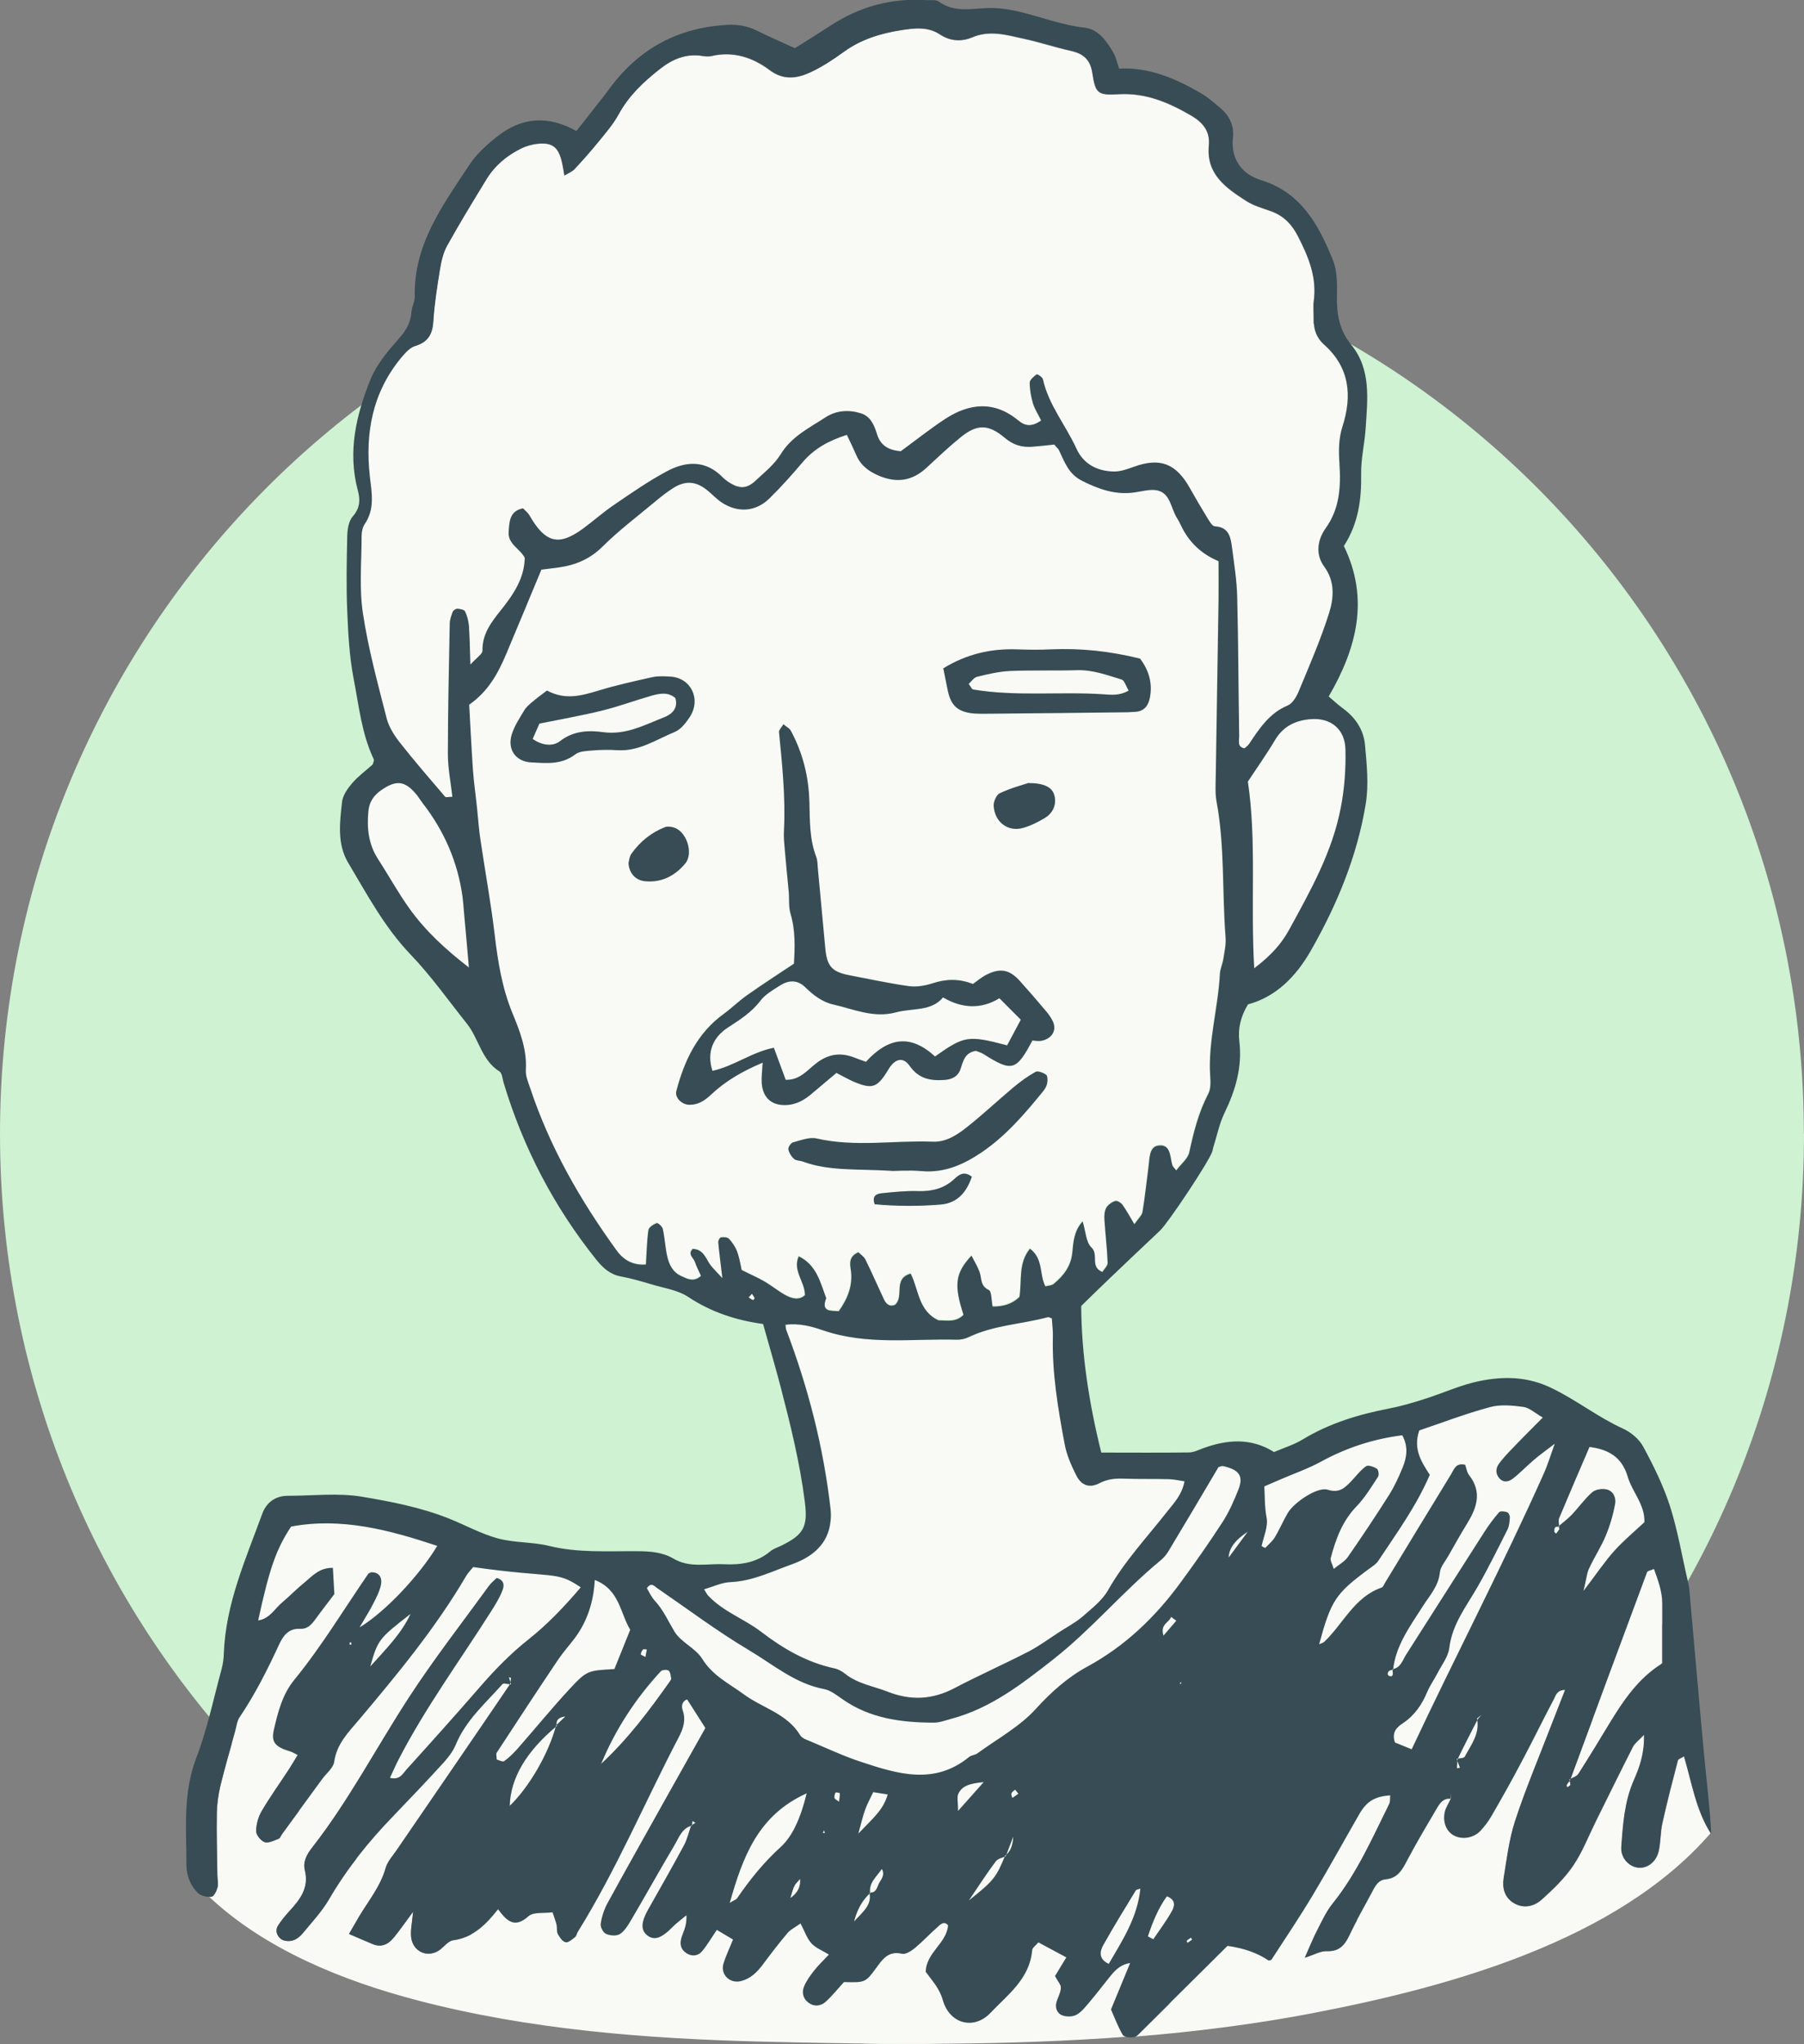 <svg width="83" height="94" viewBox="0 0 83 94" fill="none" xmlns="http://www.w3.org/2000/svg">
<rect x="0" y="0" width="83" height="94" fill="#808080" stroke="none"/>
<g clip-path="url(#clip0_130_382)">
<path d="M83 52.141C83 75.262 64.418 94 41.503 94C18.589 94 0 75.262 0 52.141C0 29.021 18.576 10.283 41.497 10.283C64.418 10.283 82.994 29.027 82.994 52.141H83Z" fill="#CFF2D2"/>
<path d="M51.678 93.55C51.464 93.186 51.318 92.784 51.14 92.383C51.428 91.68 51.715 90.988 52.021 90.248C51.63 90.303 51.366 90.531 51.134 90.822C50.803 91.223 50.492 91.642 50.155 92.037C49.971 92.254 49.788 92.494 49.555 92.624C49.378 92.723 49.096 92.729 48.901 92.655C48.68 92.575 48.558 92.334 48.625 92.068C48.687 91.84 48.821 91.624 48.833 91.396C48.846 91.248 48.693 91.093 48.564 90.846C48.687 90.643 48.87 90.346 49.084 89.988C48.613 89.735 48.209 89.519 47.799 89.297C47.683 89.439 47.524 89.538 47.512 89.655C47.401 90.976 46.386 91.704 45.596 92.537C44.819 93.352 43.706 93.037 43.4 91.945C43.247 91.408 42.91 91.056 42.617 90.655C42.635 89.76 43.577 89.347 43.645 88.513C43.455 88.297 43.296 88.47 43.173 88.581C42.819 88.89 42.494 89.242 42.133 89.544C41.962 89.686 41.699 89.865 41.522 89.822C40.934 89.686 40.659 90.025 40.371 90.427C39.839 91.155 39.839 91.149 38.854 91.124C38.584 91.414 38.321 91.747 38.009 92.031C37.783 92.235 37.483 92.266 37.226 92.075C36.969 91.889 36.902 91.593 37.024 91.309C37.134 91.056 37.306 90.815 37.477 90.599C37.679 90.346 37.918 90.118 38.162 89.859C37.862 89.674 37.557 89.556 37.361 89.347C37.153 89.118 37.049 88.797 36.859 88.427C36.608 88.606 36.394 88.705 36.259 88.865C35.862 89.334 35.489 89.822 35.121 90.316C34.858 90.667 34.565 90.957 34.13 91.075C33.616 91.217 33.157 90.785 33.31 90.272C33.42 89.914 33.586 89.575 33.751 89.168C33.512 89.026 33.28 88.89 33.004 88.723C32.76 89.081 32.57 89.408 32.337 89.692C32.184 89.883 31.946 89.957 31.701 89.846C31.407 89.711 31.285 89.47 31.358 89.155C31.426 88.853 31.64 88.581 31.603 88.05C31.303 88.303 31.126 88.427 30.979 88.581C30.459 89.112 30.122 89.229 29.798 88.97C29.504 88.736 29.517 88.371 29.829 87.816C30.386 86.822 30.954 85.841 31.493 84.835C31.64 84.569 31.707 84.261 31.811 83.965C31.377 84.094 31.242 84.514 31.04 84.847C30.361 85.989 29.718 87.149 29.046 88.291C28.905 88.532 28.746 88.797 28.525 88.939C28.366 89.038 28.067 89.013 27.883 88.927C27.754 88.871 27.62 88.612 27.644 88.464C27.693 88.143 27.797 87.816 27.95 87.532C28.837 85.909 29.749 84.304 30.649 82.687C31.248 81.613 31.854 80.545 32.46 79.465C32.172 79.014 31.909 78.601 31.621 78.15C31.45 78.194 31.322 78.397 31.413 78.644C31.573 79.095 31.444 79.484 31.242 79.872C29.682 82.853 28.372 85.97 26.592 88.834C26.543 88.915 26.531 89.032 26.463 89.081C26.329 89.186 26.151 89.347 26.029 89.316C25.882 89.285 25.754 89.087 25.668 88.933C25.607 88.816 25.643 88.655 25.613 88.513C25.57 88.341 25.503 88.168 25.429 87.939C25.026 87.995 24.548 87.915 24.322 88.118C23.686 88.692 23.325 88.347 22.921 87.797C22.358 88.513 21.77 89.1 20.852 89.223C20.608 89.254 20.412 89.562 20.167 89.711C19.617 90.038 18.986 89.717 18.919 89.069C18.888 88.76 18.962 88.439 19.011 87.908C18.638 88.415 18.399 88.76 18.136 89.081C17.879 89.402 17.561 89.575 17.145 89.396C16.808 89.254 16.472 89.112 16.062 88.933C16.245 88.618 16.38 88.384 16.52 88.143C16.955 87.415 17.506 86.754 17.744 85.909C17.83 85.6 18.075 85.341 18.264 85.063C20.002 82.526 21.74 79.996 23.477 77.465C23.343 77.447 23.172 77.391 23.123 77.447C22.346 78.323 21.44 79.101 20.975 80.23C20.852 80.527 20.645 80.798 20.43 81.039C19.666 81.878 18.882 82.699 18.093 83.52C16.973 84.68 15.964 85.927 15.144 87.334C14.813 87.902 14.354 88.39 13.932 88.902C13.816 89.044 13.651 89.18 13.479 89.229C13.32 89.279 13.082 89.266 12.953 89.18C12.758 89.044 12.647 88.791 12.794 88.556C12.941 88.316 13.125 88.1 13.314 87.89C13.81 87.353 14.232 86.816 14.03 86.001C13.932 85.606 14.134 85.254 14.373 84.952C16.068 82.779 17.34 80.323 18.846 78.021C19.984 76.274 21.269 74.626 22.492 72.941C22.596 72.793 22.743 72.682 22.86 72.565C23.239 72.676 23.196 72.954 23.123 73.139C22.988 73.484 22.786 73.811 22.584 74.126C21.165 76.367 19.586 78.515 18.362 80.879C18.215 81.156 18.093 81.446 17.946 81.755C18.399 81.872 18.534 81.57 18.693 81.391C19.837 80.126 20.975 78.86 22.095 77.57C22.78 76.78 23.502 76.04 24.322 75.392C25.209 74.688 25.986 73.867 26.727 72.997C25.57 72.213 25.576 72.602 21.776 72.065C21.672 72.194 21.538 72.324 21.446 72.484C20.045 74.867 18.295 76.984 16.52 79.089C16.037 79.656 15.499 80.193 15.382 81.014C15.34 81.304 15.021 81.551 14.826 81.817C14.214 82.656 13.596 83.495 12.984 84.335C12.929 84.409 12.892 84.532 12.819 84.557C12.611 84.637 12.36 84.767 12.182 84.711C12.005 84.65 11.785 84.378 11.791 84.205C11.791 83.89 11.889 83.545 12.048 83.279C12.433 82.625 12.874 82.008 13.29 81.372C13.418 81.175 13.535 80.977 13.7 80.706C13.553 80.632 13.455 80.57 13.351 80.539C12.69 80.341 12.482 80.132 12.598 79.588C12.782 78.761 13.002 77.91 13.547 77.249C14.807 75.706 15.829 74.003 16.955 72.367C16.979 72.336 17.035 72.33 17.083 72.305C17.463 72.293 17.591 72.565 17.536 72.861C17.475 73.176 17.316 73.478 17.163 73.775C16.998 74.102 16.796 74.41 16.545 74.842C17.701 74.151 19.292 72.472 20.124 71.09C17.916 70.355 15.719 69.769 13.4 70.201C12.721 71.219 12.403 72.12 11.883 74.521C12.421 74.435 12.641 73.984 12.972 73.707C13.333 73.404 13.663 73.058 14.03 72.762C14.385 72.472 14.697 72.09 15.321 72.102C15.346 72.54 15.37 72.941 15.389 73.305C15.07 73.731 14.777 74.102 14.501 74.484C14.324 74.725 14.134 74.922 13.81 74.904C13.296 74.873 13.039 75.213 12.855 75.608C12.317 76.768 11.748 77.904 11.032 78.965C10.904 79.15 10.885 79.409 10.818 79.638C10.591 80.459 10.347 81.28 10.145 82.113C10.047 82.526 9.986 82.952 9.98 83.378C9.961 84.329 9.992 85.279 10.004 86.23C10.004 86.421 10.059 86.618 10.01 86.797C9.967 86.958 9.845 87.211 9.729 87.223C9.698 87.223 9.661 87.223 9.625 87.223C12.225 89.661 15.805 91.087 19.158 91.97C24.371 93.34 29.798 93.753 35.164 93.883C40.72 94.019 46.343 94.074 51.905 93.648C51.807 93.63 51.721 93.599 51.691 93.543L51.678 93.55Z" fill="#F9F9F6"/>
<path d="M77.493 80.761C77.346 80.854 77.224 80.885 77.206 80.946C76.955 81.909 76.704 82.866 76.49 83.835C76.398 84.248 76.416 84.686 76.325 85.106C76.208 85.649 75.749 85.964 75.303 85.872C74.905 85.791 74.569 85.403 74.605 84.927C74.679 83.89 74.752 82.841 75.18 81.866C75.45 81.255 75.67 80.638 75.651 79.767C75.401 80.033 75.223 80.156 75.138 80.323C74.556 81.465 73.993 82.613 73.424 83.761C73.088 84.44 72.812 85.162 72.39 85.785C71.999 86.365 71.479 86.865 70.959 87.334C70.597 87.662 70.12 87.791 69.649 87.507C69.233 87.254 69.123 86.822 69.19 86.384C69.331 85.495 69.441 84.588 69.716 83.742C70.188 82.298 70.781 80.897 71.326 79.484C71.546 78.916 71.766 78.348 72.017 77.712C71.65 77.718 71.589 77.965 71.509 78.126C71.001 79.088 70.524 80.07 70.01 81.033C69.57 81.872 69.105 82.699 68.627 83.52C68.487 83.767 68.309 83.995 68.119 84.199C67.814 84.52 67.312 84.6 66.945 84.427C66.584 84.261 66.382 83.835 66.48 83.347C66.522 83.125 66.669 82.921 66.761 82.712H66.749C66.4 82.687 66.247 82.94 66.106 83.181C65.647 83.958 65.189 84.73 64.766 85.526C64.54 85.964 64.326 86.371 63.775 86.421C63.445 86.452 63.304 86.692 63.169 86.952C62.815 87.624 62.429 88.279 62.105 88.964C61.885 89.427 61.64 89.748 61.052 89.723C60.765 89.711 60.465 89.89 60.043 90.025C60.257 89.544 60.422 89.124 60.63 88.729C60.844 88.309 61.046 87.871 61.34 87.513C62.447 86.131 63.151 84.52 63.928 82.952C63.983 82.841 63.959 82.699 63.977 82.563C63.267 82.607 62.888 82.835 62.545 83.434C61.836 84.668 61.15 85.915 60.422 87.131C59.816 88.143 59.156 89.124 58.513 90.112C58.495 90.143 58.427 90.143 58.385 90.161C57.883 89.816 57.251 89.589 56.488 89.482C55.166 90.791 53.832 92.118 52.492 93.445C52.419 93.513 52.345 93.599 52.26 93.648C55.038 93.42 57.803 93.074 60.538 92.543C66.602 91.371 74.391 89.272 78.699 84.298C78.026 83.23 77.836 81.983 77.481 80.78L77.493 80.761Z" fill="#F9F9F6"/>
<path fill-rule="evenodd" clip-rule="evenodd" d="M48.515 20.442C48.637 20.578 48.68 20.608 48.699 20.652C48.962 21.195 49.139 21.756 49.776 22.077C50.516 22.448 51.244 22.707 52.07 22.621C52.486 22.577 52.933 22.417 53.3 22.534C53.838 22.701 53.863 23.361 54.138 23.793C54.212 23.91 54.279 24.04 54.34 24.17C54.699 24.91 55.268 25.443 56.047 25.768C56.047 26.336 56.053 26.947 56.047 27.558C56.004 30.268 55.955 32.977 55.919 35.687C55.919 36.069 55.888 36.458 55.955 36.822C56.341 38.89 56.206 40.995 56.371 43.081C56.396 43.402 56.322 43.735 56.267 44.062C56.231 44.297 56.121 44.519 56.108 44.754C56.029 46.315 55.564 47.84 55.662 49.419C55.68 49.697 55.698 50.031 55.576 50.259C55.129 51.111 54.903 52.018 54.701 52.95C54.64 53.24 54.334 53.474 54.101 53.783C54.01 53.66 53.936 53.604 53.918 53.536C53.808 53.147 53.851 52.561 53.275 52.641C52.859 52.697 52.878 53.215 52.829 53.586C52.737 54.289 52.663 54.993 52.547 55.697C52.523 55.857 52.358 55.993 52.174 56.258C51.954 55.888 51.813 55.616 51.63 55.369C51.556 55.271 51.379 55.166 51.293 55.19C51.134 55.246 50.956 55.369 50.877 55.511C50.791 55.666 50.785 55.882 50.797 56.061C50.84 56.721 50.92 57.375 50.944 58.036C50.944 58.171 50.791 58.32 50.706 58.455C50.106 58.227 50.553 57.659 50.198 57.326C49.941 57.091 49.935 56.585 49.794 56.129C49.39 56.56 49.372 57.085 49.317 57.579C49.255 58.202 48.913 58.628 48.466 58.998C48.368 59.079 48.209 59.079 48.081 59.116C47.793 58.579 48.007 57.863 47.371 57.381C46.826 58.048 47.004 58.832 46.888 59.597C46.563 59.924 46.141 60.048 45.651 60.042C45.59 59.752 45.615 59.344 45.474 59.282C45.07 59.091 45.156 58.752 45.052 58.455C44.966 58.202 44.813 57.968 44.679 57.702C43.932 58.517 43.871 59.042 44.312 60.424C43.969 60.782 43.535 60.677 43.161 60.677C42.231 60.251 42.256 59.27 41.882 58.529C41.044 58.758 41.607 59.597 41.154 59.968C40.885 60.072 40.738 59.906 40.634 59.677C40.353 59.079 40.09 58.468 39.796 57.875C39.729 57.733 39.569 57.635 39.478 57.548C39.031 57.733 39.086 58.079 39.123 58.32C39.239 59.06 38.988 59.671 38.572 60.258C38.205 60.233 37.746 60.307 37.997 59.659C37.722 58.931 37.556 58.134 36.73 57.733C36.443 58.4 37.018 58.9 37.018 59.517C36.749 59.77 36.425 59.677 36.131 59.523C35.8 59.344 35.507 59.097 35.182 58.906C34.87 58.727 34.534 58.579 34.106 58.363C34.057 58.153 34.008 57.82 33.898 57.517C33.818 57.301 33.677 57.097 33.524 56.931C33.457 56.857 33.279 56.851 33.157 56.863C33.102 56.869 33.023 57.011 33.029 57.085C33.072 57.554 33.133 58.017 33.218 58.739C32.919 58.412 32.772 58.276 32.655 58.116C32.447 57.813 32.337 57.406 31.854 57.394C31.603 57.635 31.891 57.801 31.952 57.986C32.025 58.209 32.135 58.418 32.233 58.634C31.897 58.943 31.591 58.77 31.309 58.634C30.936 58.462 30.765 58.11 30.679 57.733C30.587 57.32 30.569 56.888 30.477 56.474C30.453 56.363 30.251 56.19 30.196 56.209C30.043 56.264 29.835 56.4 29.816 56.53C29.743 57.042 29.737 57.56 29.7 58.11C29.119 58.159 28.678 57.912 28.36 57.474C26.684 55.166 25.27 52.715 24.371 49.987C24.279 49.716 24.163 49.432 24.175 49.16C24.23 48.222 23.906 47.395 23.563 46.562C23.092 45.408 22.89 44.198 22.743 42.964C22.572 41.501 22.303 40.05 22.088 38.594C22.021 38.125 21.991 37.649 21.936 37.18C21.868 36.569 21.782 35.958 21.74 35.347C21.666 34.354 21.623 33.36 21.568 32.366C22.431 31.767 22.89 30.947 23.257 30.07C23.789 28.805 24.316 27.54 24.891 26.157C25.093 26.132 25.405 26.095 25.717 26.052C26.482 25.947 27.136 25.663 27.712 25.089C28.446 24.355 29.284 23.725 30.079 23.065C30.367 22.824 30.667 22.584 30.985 22.386C31.542 22.047 32.019 22.102 32.533 22.516C32.753 22.695 32.943 22.911 33.182 23.065C33.922 23.552 34.742 23.503 35.372 22.892C35.917 22.367 36.418 21.8 36.908 21.22C37.446 20.584 38.119 20.22 38.945 19.96C39.111 20.318 39.258 20.608 39.386 20.905C39.588 21.368 39.943 21.633 40.402 21.831C41.234 22.195 41.956 22.084 42.617 21.466C43.137 20.985 43.651 20.497 44.201 20.053C44.929 19.467 45.456 19.46 46.202 20.09C46.606 20.43 47.016 20.541 47.499 20.504C47.824 20.479 48.148 20.442 48.497 20.405L48.515 20.442ZM38.486 49.333C38.805 49.494 39.043 49.636 39.3 49.74C40.133 50.092 40.359 50 40.861 49.166C41.16 48.673 41.54 48.562 41.84 49C42.262 49.605 42.794 49.691 43.437 49.648C43.798 49.623 44.079 49.487 44.189 49.123C44.305 48.753 44.397 48.383 44.893 48.309C44.997 48.352 45.131 48.389 45.248 48.463C46.545 49.284 46.753 49.228 47.487 47.833C47.609 47.84 47.744 47.877 47.873 47.852C48.38 47.772 48.631 47.37 48.429 46.957C48.35 46.79 48.234 46.63 48.117 46.488C47.72 46.019 47.322 45.556 46.912 45.099C46.441 44.581 46.019 44.488 45.401 44.797C45.156 44.92 44.942 45.105 44.752 45.235C44.085 44.976 43.498 45.007 42.892 45.204C42.549 45.315 42.152 45.383 41.797 45.334C40.885 45.204 39.98 45.007 39.068 44.834C38.266 44.679 38.034 44.426 37.96 43.612C37.844 42.39 37.734 41.167 37.618 39.939C37.599 39.748 37.605 39.55 37.538 39.378C37.226 38.557 37.244 37.705 37.226 36.853C37.196 35.693 36.914 34.6 36.37 33.582C36.314 33.477 36.18 33.415 36.033 33.292C35.941 33.446 35.819 33.557 35.831 33.656C35.978 35.162 36.137 36.662 36.057 38.18C36.045 38.464 36.07 38.748 36.094 39.032C36.149 39.692 36.223 40.347 36.278 41.001C36.308 41.334 36.265 41.68 36.357 41.988C36.596 42.785 36.559 43.581 36.516 44.303C35.764 44.803 35.06 45.26 34.375 45.741C33.995 46.006 33.659 46.34 33.286 46.611C32.074 47.494 31.481 48.753 31.107 50.154C31.028 50.463 31.37 50.79 31.707 50.79C32.117 50.79 32.417 50.592 32.698 50.327C33.353 49.71 34.112 49.259 35.078 48.852C35.06 49.265 35.017 49.531 35.036 49.796C35.084 50.475 35.501 50.827 36.149 50.802C36.651 50.783 37.042 50.543 37.404 50.222C37.752 49.913 38.113 49.617 38.474 49.321L38.486 49.333ZM43.394 30.737C43.455 31.045 43.522 31.36 43.583 31.675C43.712 32.372 43.987 32.687 44.624 32.792C44.948 32.841 45.278 32.829 45.609 32.823C47.585 32.804 49.561 32.78 51.544 32.761C51.776 32.761 52.015 32.755 52.248 32.736C52.627 32.706 52.823 32.465 52.896 32.101C53.037 31.403 52.829 30.805 52.449 30.292C51.054 29.947 49.708 29.805 48.338 29.866C47.818 29.891 47.304 29.879 46.783 29.866C45.584 29.829 44.458 30.082 43.388 30.743L43.394 30.737ZM41.026 53.839C41.277 53.839 41.846 53.802 42.409 53.845C43.461 53.937 44.342 53.542 45.18 52.975C46.288 52.222 47.151 51.216 47.989 50.185C48.075 50.08 48.16 49.944 48.185 49.808C48.209 49.679 48.209 49.469 48.136 49.413C48.007 49.315 47.756 49.222 47.646 49.284C47.279 49.487 46.936 49.74 46.612 50.012C45.89 50.617 45.199 51.271 44.458 51.851C44.018 52.197 43.516 52.518 42.923 52.493C41.142 52.425 39.355 52.752 37.575 52.345C37.244 52.271 36.847 52.431 36.492 52.524C36.394 52.549 36.259 52.752 36.278 52.845C36.308 53.005 36.418 53.178 36.547 53.289C36.639 53.376 36.816 53.357 36.945 53.407C38.168 53.857 39.453 53.734 41.032 53.833L41.026 53.839ZM25.166 31.755C24.897 31.965 24.701 32.095 24.53 32.249C24.389 32.372 24.23 32.496 24.138 32.65C23.924 33.008 23.679 33.372 23.557 33.767C23.343 34.452 23.734 35.02 24.45 35.051C25.148 35.082 25.851 35.162 26.482 34.681C26.677 34.526 27.008 34.52 27.283 34.502C27.657 34.471 28.036 34.465 28.409 34.489C29.4 34.557 30.202 34.002 31.058 33.65C31.34 33.533 31.572 33.23 31.75 32.959C32.282 32.138 31.793 31.157 30.844 31.107C30.563 31.095 30.275 31.082 30 31.138C29.18 31.317 28.354 31.502 27.552 31.749C26.782 31.983 26.029 32.212 25.178 31.749L25.166 31.755ZM28.917 39.686C28.941 40.168 29.253 40.482 29.663 40.519C30.428 40.593 31.046 40.273 31.523 39.711C31.921 39.236 31.597 38.23 31.003 38.051C30.875 38.014 30.71 37.995 30.587 38.038C29.963 38.285 29.449 38.705 29.058 39.248C28.954 39.39 28.941 39.6 28.917 39.686ZM47.322 36.008C47.034 36.106 46.496 36.255 45.994 36.483C45.841 36.557 45.707 36.866 45.719 37.063C45.755 37.81 46.373 38.273 47.071 38.075C47.426 37.977 47.769 37.804 48.081 37.612C48.484 37.359 48.631 36.909 48.491 36.52C48.38 36.199 48.032 36.008 47.322 36.014V36.008ZM44.715 54.104C44.348 53.82 44.116 54.018 43.914 54.203C43.437 54.653 42.88 54.789 42.237 54.764C41.681 54.746 41.118 54.808 40.561 54.863C40.34 54.888 40.108 54.974 40.243 55.369C41.24 55.468 42.268 55.468 43.29 55.382C44.067 55.314 44.483 54.795 44.715 54.098V54.104Z" fill="#F9F9F6"/>
<path fill-rule="evenodd" clip-rule="evenodd" d="M47.903 19.337C47.414 19.689 47.108 19.565 46.845 19.349C45.731 18.436 44.593 18.553 43.467 19.282C42.758 19.744 42.097 20.275 41.43 20.763C40.891 20.713 40.5 20.516 40.341 19.985C40.212 19.572 40.053 19.152 39.594 19.016C39.031 18.843 38.462 18.88 37.96 19.207C37.214 19.689 36.406 20.078 35.904 20.905C35.617 21.38 35.146 21.75 34.73 22.133C34.35 22.485 34.014 22.491 33.573 22.219C33.451 22.145 33.335 22.059 33.237 21.96C32.447 21.152 31.536 21.213 30.649 21.695C29.823 22.139 29.046 22.676 28.268 23.207C27.761 23.552 27.302 23.966 26.806 24.324C25.686 25.139 25.068 24.978 24.346 23.707C24.279 23.59 24.163 23.503 24.053 23.386C23.422 23.509 23.422 24.015 23.392 24.478C23.355 25.034 23.906 25.238 24.132 25.657C24.12 26.608 23.594 27.361 23.043 28.058C22.59 28.626 22.18 29.157 22.186 29.934C22.186 30.089 21.923 30.249 21.63 30.57C21.605 29.829 21.599 29.311 21.562 28.793C21.544 28.564 21.483 28.33 21.385 28.126C21.342 28.04 21.152 28.009 21.024 28.003C20.957 28.003 20.84 28.077 20.816 28.151C20.749 28.323 20.687 28.509 20.681 28.694C20.645 30.694 20.596 32.687 20.596 34.687C20.596 35.341 20.73 35.995 20.804 36.65C20.638 36.65 20.504 36.687 20.467 36.65C19.77 35.829 19.06 35.014 18.393 34.168C18.136 33.841 17.885 33.453 17.781 33.057C17.371 31.453 16.93 29.848 16.686 28.219C16.508 27.058 16.625 25.849 16.625 24.657C16.625 24.478 16.667 24.262 16.765 24.114C17.242 23.417 17.096 22.682 17.004 21.917C16.777 19.917 17.126 18.041 18.454 16.448C18.631 16.239 18.846 15.992 19.09 15.918C19.69 15.739 19.886 15.368 19.929 14.77C19.978 13.967 20.106 13.171 20.235 12.381C20.296 12.011 20.381 11.622 20.565 11.301C21.14 10.27 21.758 9.258 22.376 8.246C22.756 7.623 23.3 7.166 23.949 6.845C24.193 6.721 24.475 6.641 24.75 6.616C25.442 6.549 25.717 6.795 25.87 7.561C25.901 7.697 25.919 7.832 25.962 8.079C26.151 7.962 26.317 7.9 26.421 7.789C26.806 7.376 27.185 6.95 27.54 6.512C27.865 6.11 28.213 5.715 28.458 5.259C28.923 4.401 29.608 3.765 30.355 3.179C30.936 2.722 31.566 2.457 32.319 2.58C32.46 2.605 32.607 2.617 32.741 2.58C33.739 2.352 34.632 2.648 35.403 3.228C36.039 3.703 36.651 3.617 37.263 3.339C37.814 3.086 38.334 2.74 38.829 2.382C39.619 1.808 40.518 1.537 41.448 1.395C42.042 1.302 42.678 1.216 43.235 1.586C43.718 1.907 44.244 1.926 44.728 1.722C45.541 1.376 46.306 1.617 47.083 1.784C47.818 1.944 48.533 2.185 49.268 2.345C49.837 2.475 50.161 2.74 50.253 3.37C50.394 4.29 50.492 4.401 51.464 4.339C52.713 4.265 53.771 4.722 54.799 5.32C55.319 5.623 55.68 6.03 55.613 6.697C55.484 8.018 56.402 8.647 57.32 9.24C57.669 9.468 58.097 9.579 58.495 9.727C59.058 9.931 59.431 10.32 59.706 10.857C60.19 11.795 60.593 12.745 60.441 13.844C60.404 14.122 60.441 14.412 60.434 14.702C60.422 15.159 60.557 15.547 60.899 15.85C62.086 16.899 62.209 18.214 61.756 19.621C61.572 20.189 61.579 20.738 61.615 21.312C61.683 22.374 61.64 23.386 60.979 24.305C60.6 24.83 60.508 25.503 60.906 26.052C61.419 26.762 61.358 27.521 61.132 28.225C60.74 29.441 60.232 30.619 59.743 31.798C59.639 32.051 59.462 32.36 59.235 32.453C58.391 32.804 57.938 33.52 57.455 34.224C57.406 34.298 57.32 34.354 57.246 34.422C56.904 34.36 57.002 34.076 57.002 33.878C56.971 31.737 56.965 29.601 56.91 27.459C56.892 26.7 56.769 25.947 56.671 25.194C56.61 24.719 56.537 24.244 55.882 24.213C55.754 24.207 55.625 23.966 55.527 23.812C55.252 23.367 54.989 22.917 54.738 22.466C54.102 21.324 53.361 21.047 52.168 21.473C51.868 21.584 51.538 21.701 51.226 21.695C50.473 21.682 49.837 21.355 49.513 20.639C49.023 19.565 48.228 18.64 47.971 17.448C47.946 17.35 47.714 17.201 47.683 17.226C47.548 17.325 47.365 17.473 47.365 17.609C47.365 17.93 47.426 18.263 47.518 18.572C47.597 18.831 47.75 19.072 47.891 19.349L47.903 19.337Z" fill="#F9F9F6"/>
<path fill-rule="evenodd" clip-rule="evenodd" d="M32.398 73.089C32.815 72.972 33.212 72.775 33.616 72.756C34.632 72.713 35.531 72.262 36.449 71.935C37.33 71.62 38.113 71.046 38.223 69.948C38.242 69.763 38.242 69.578 38.223 69.392C37.899 66.553 37.196 63.807 36.18 61.147C36.161 61.103 36.167 61.054 36.149 60.924C36.755 60.844 37.342 60.998 37.875 61.177C39.894 61.875 41.974 61.554 44.03 61.609C44.214 61.609 44.409 61.566 44.575 61.492C45.731 60.937 47.016 60.9 48.227 60.572C48.264 60.56 48.319 60.597 48.405 60.628C48.423 60.894 48.46 61.171 48.454 61.455C48.411 63.128 48.686 64.763 48.992 66.393C49.09 66.899 49.298 67.393 49.531 67.849C49.763 68.306 50.13 68.442 50.595 68.207C50.956 68.022 51.287 67.979 51.672 67.998C52.376 68.022 53.086 68.01 53.789 68.022C54.01 68.022 54.224 68.084 54.511 68.121C54.389 68.757 54.022 69.121 53.71 69.516C52.786 70.701 51.746 71.799 50.993 73.126C50.724 73.602 50.24 73.972 49.818 74.342C49.5 74.62 49.115 74.817 48.76 75.046C48.289 75.355 47.83 75.694 47.328 75.953C46.202 76.533 45.046 77.04 43.926 77.632C42.91 78.169 41.907 78.206 40.842 77.793C40.188 77.533 39.478 77.434 38.903 76.978C38.756 76.867 38.584 76.762 38.407 76.725C37.134 76.453 36.051 75.824 35.029 75.04C34.246 74.441 33.279 74.114 32.588 73.373C32.527 73.305 32.49 73.219 32.411 73.096L32.398 73.089Z" fill="#F9F9F6"/>
<path fill-rule="evenodd" clip-rule="evenodd" d="M56.066 67.454C56.102 67.448 56.2 67.392 56.28 67.411C57.008 67.578 57.216 67.868 56.977 68.479C56.769 69.003 56.537 69.534 56.231 70.003C55.613 70.954 54.964 71.879 54.291 72.793C53.135 74.367 51.764 75.681 50.02 76.632C49.139 77.113 48.362 77.799 47.652 78.576C46.906 79.397 45.878 79.953 44.966 80.619C44.856 80.699 44.685 80.699 44.581 80.786C42.99 82.088 41.301 81.57 39.637 81.02C38.835 80.755 38.07 80.397 37.287 80.07C37.116 79.996 36.896 79.928 36.81 79.786C36.21 78.792 35.078 78.539 34.222 77.91C33.543 77.41 32.79 77.058 32.307 76.28C32.001 75.78 31.322 75.515 31.022 75.015C30.734 74.534 30.508 74.015 30.116 73.595C29.963 73.429 29.865 73.207 29.755 73.021C29.957 72.731 30.092 72.916 30.232 73.021C31.634 73.978 32.992 75.003 34.442 75.867C35.556 76.527 36.571 77.41 37.911 77.663C38.217 77.718 38.499 77.947 38.762 78.132C40.022 79.014 41.454 79.2 42.935 79.206C43.21 79.206 43.479 79.101 43.749 79.033C45.566 78.552 47.01 77.428 48.466 76.286C50.216 74.91 51.648 73.194 53.355 71.775C53.496 71.657 53.636 71.515 53.734 71.355C54.511 70.065 55.27 68.775 56.059 67.448L56.066 67.454Z" fill="#F9F9F6"/>
<path fill-rule="evenodd" clip-rule="evenodd" d="M64.087 76.78C64.203 75.651 64.858 74.774 65.439 73.873C65.764 73.367 66.174 72.941 66.241 72.293C66.265 72.034 66.486 71.787 66.626 71.54C66.908 71.046 67.183 70.553 67.483 70.065C67.93 69.337 68.193 68.615 67.593 67.831C67.483 67.689 67.458 67.485 67.403 67.343C66.969 67.238 66.889 67.572 66.749 67.794C65.739 69.448 64.73 71.108 63.72 72.768C63.671 72.849 63.628 72.972 63.561 72.991C62.306 73.423 61.799 74.651 60.924 75.484C60.862 75.54 60.765 75.558 60.685 75.595C61.242 73.558 61.438 73.262 62.992 72.12C63.145 72.009 63.31 71.898 63.414 71.75C64.246 70.491 65.152 69.269 65.776 67.806C65.403 67.226 64.993 66.633 65.292 65.763C66.333 65.411 67.428 64.998 68.554 64.689C69.037 64.56 69.588 64.609 70.09 64.683C70.371 64.72 70.628 64.967 70.977 65.171C70.432 65.726 69.967 66.189 69.514 66.658C69.319 66.862 69.123 67.072 68.957 67.3C68.811 67.504 68.792 67.744 68.97 67.954C69.159 68.183 69.41 68.133 69.6 67.979C69.93 67.72 70.23 67.411 70.548 67.133C70.781 66.936 71.032 66.757 71.527 66.374C71.295 67.016 71.191 67.368 71.044 67.701C69.135 71.978 66.969 76.126 64.944 80.428C64.619 80.298 64.368 80.193 64.173 80.113C64.001 79.619 64.295 79.397 64.552 79.218C65.084 78.86 65.415 78.366 65.66 77.786C65.788 77.484 65.984 77.212 66.137 76.916C66.333 76.54 66.626 76.163 66.675 75.762C66.804 74.669 67.458 73.861 67.972 72.96C68.468 72.096 68.909 71.201 69.355 70.312C69.435 70.151 69.447 69.954 69.459 69.769C69.459 69.689 69.404 69.547 69.343 69.528C69.227 69.491 69.025 69.466 68.964 69.528C68.719 69.806 68.493 70.114 68.291 70.429C67.091 72.305 65.898 74.188 64.699 76.058C64.528 76.323 64.448 76.688 64.05 76.743L64.081 76.774L64.087 76.78Z" fill="#F9F9F6"/>
<path fill-rule="evenodd" clip-rule="evenodd" d="M57.705 44.525C57.528 41.464 57.822 38.668 57.412 35.934C57.84 35.286 58.281 34.675 58.66 34.026C59.039 33.391 59.608 33.125 60.294 33.064C61.211 32.99 61.884 33.508 61.903 34.446C61.921 35.341 61.854 36.255 61.689 37.131C61.297 39.162 60.294 40.952 59.315 42.741C58.972 43.371 58.519 43.902 57.705 44.519V44.525Z" fill="#F9F9F6"/>
<path fill-rule="evenodd" clip-rule="evenodd" d="M21.574 44.494C20.497 43.661 19.561 42.803 18.827 41.773C18.307 41.044 17.873 40.248 17.377 39.489C16.936 38.816 16.869 38.069 16.942 37.298C16.979 36.897 17.175 36.588 17.506 36.353C18.227 35.841 18.637 35.891 19.188 36.576C19.28 36.687 19.347 36.81 19.433 36.921C20.445 38.221 21.058 39.66 21.275 41.236C21.305 41.47 21.323 41.711 21.342 41.945C21.415 42.797 21.495 43.643 21.568 44.494H21.574Z" fill="#F9F9F6"/>
<path fill-rule="evenodd" clip-rule="evenodd" d="M58.042 71.096C58.128 70.651 58.354 70.182 58.275 69.775C58.183 69.3 58.195 68.855 58.17 68.337C58.458 68.213 58.709 68.102 58.954 67.997C59.553 67.738 60.184 67.522 60.759 67.207C61.927 66.566 63.163 66.158 64.516 65.985C64.803 66.504 64.73 67.004 64.528 67.485C64.344 67.917 64.148 68.355 63.898 68.75C63.292 69.707 62.662 70.651 62.013 71.583C61.872 71.793 61.615 71.923 61.364 72.133C61.291 71.892 61.193 71.744 61.224 71.633C61.462 70.763 61.756 69.929 62.411 69.257C62.796 68.855 63.096 68.362 63.402 67.892C63.457 67.812 63.414 67.572 63.347 67.522C63.206 67.436 62.949 67.343 62.851 67.411C62.594 67.596 62.392 67.874 62.166 68.102C61.872 68.405 61.621 68.664 61.083 68.491C60.618 68.343 59.529 69.078 59.247 69.565C59.033 69.929 58.862 70.324 58.648 70.688C58.538 70.867 58.36 71.009 58.213 71.17C58.158 71.139 58.097 71.114 58.042 71.083V71.096Z" fill="#F9F9F6"/>
<path fill-rule="evenodd" clip-rule="evenodd" d="M27.363 72.657C28.507 73.102 28.519 74.163 28.99 74.947C28.739 75.57 28.495 76.181 28.262 76.755C27.057 76.823 26.996 76.817 26.237 77.632C25.399 78.533 24.622 79.49 23.808 80.415C23.624 80.625 23.416 80.829 23.19 80.99C23.122 81.039 22.951 80.94 22.847 80.915C22.847 80.78 22.81 80.662 22.847 80.601C23.777 79.175 24.713 77.749 25.662 76.336C25.9 75.984 26.188 75.663 26.445 75.323C27 74.575 27.304 73.688 27.357 72.663L27.363 72.657Z" fill="#F9F9F6"/>
<path fill-rule="evenodd" clip-rule="evenodd" d="M72.237 81.86C73.418 78.669 74.593 75.484 75.78 72.293C75.804 72.238 75.933 72.219 76.098 72.145C76.282 72.663 76.484 73.17 76.477 73.737C76.477 74.589 76.477 75.435 76.477 76.441C76.514 76.373 76.49 76.484 76.422 76.527C75.352 77.2 74.672 78.218 74.036 79.274C73.571 80.039 73.106 80.811 72.623 81.564C72.543 81.693 72.341 81.743 72.2 81.829L72.237 81.86Z" fill="#F9F9F6"/>
<path fill-rule="evenodd" clip-rule="evenodd" d="M71.729 70.219C71.729 70.084 71.68 69.923 71.729 69.806C72.182 68.72 72.647 67.639 73.124 66.535C73.999 66.646 74.617 66.998 74.88 67.892C75.095 68.609 75.688 69.183 75.651 69.997C75.186 70.435 74.685 70.849 74.256 71.324C73.816 71.812 73.449 72.367 72.849 73.157C72.978 72.602 72.996 72.349 73.1 72.133C73.339 71.62 73.657 71.139 73.871 70.621C74.067 70.151 74.213 69.645 74.305 69.145C74.36 68.868 74.213 68.547 73.895 68.485C73.693 68.448 73.394 68.491 73.247 68.621C72.898 68.929 72.623 69.324 72.298 69.664C72.115 69.855 71.894 70.016 71.693 70.189L71.723 70.219H71.729Z" fill="#F9F9F6"/>
<path fill-rule="evenodd" clip-rule="evenodd" d="M37.122 82.459C36.859 83.545 36.486 84.427 35.929 84.927C35.152 85.625 34.509 86.427 33.922 87.285C33.873 87.353 33.769 87.384 33.579 87.501C34.185 85.378 34.877 83.465 37.128 82.459H37.122Z" fill="#F9F9F6"/>
<path fill-rule="evenodd" clip-rule="evenodd" d="M27.663 81.1C28.323 79.514 29.247 78.107 30.398 76.86C30.465 76.786 30.679 76.774 30.759 76.823C30.844 76.879 30.85 77.052 30.881 77.181C30.887 77.218 30.85 77.268 30.826 77.311C29.878 78.656 28.886 79.977 27.663 81.107V81.1Z" fill="#F9F9F6"/>
<path fill-rule="evenodd" clip-rule="evenodd" d="M25.588 79.335C25.239 80.625 24.352 82.162 23.453 83.039C23.49 81.767 24.224 80.52 25.619 79.366L25.588 79.335Z" fill="#F9F9F6"/>
<path fill-rule="evenodd" clip-rule="evenodd" d="M51.011 90.309C50.553 90.093 50.589 89.754 50.755 89.457C51.232 88.6 51.752 87.766 52.26 86.927C52.278 86.896 52.345 86.89 52.468 86.847C52.333 88.192 51.636 89.235 51.011 90.315V90.309Z" fill="#F9F9F6"/>
<path fill-rule="evenodd" clip-rule="evenodd" d="M18.888 74.213C18.466 75.108 17.787 75.793 17.034 76.632C17.383 75.404 17.42 75.355 18.888 74.213Z" fill="#F9F9F6"/>
<path fill-rule="evenodd" clip-rule="evenodd" d="M40.175 82.409C40.389 82.446 40.573 82.471 40.836 82.514C40.64 83.23 40.133 83.631 39.484 84.316C39.643 83.748 39.71 83.458 39.808 83.187C39.906 82.921 40.041 82.68 40.169 82.409H40.175Z" fill="#F9F9F6"/>
<path fill-rule="evenodd" clip-rule="evenodd" d="M46.245 85.322C45.835 86.328 45.719 86.483 44.575 87.384C45.089 86.637 45.437 86.094 45.817 85.582C45.909 85.458 46.117 85.421 46.276 85.347L46.245 85.322Z" fill="#F9F9F6"/>
<path fill-rule="evenodd" clip-rule="evenodd" d="M52.816 89.044C53.024 88.396 53.275 87.766 53.691 87.192C54.132 87.359 54.034 87.668 53.918 87.884C53.667 88.328 53.355 88.742 53.067 89.167C52.988 89.124 52.902 89.081 52.822 89.038L52.816 89.044Z" fill="#F9F9F6"/>
<path fill-rule="evenodd" clip-rule="evenodd" d="M45.26 81.946C44.813 82.446 44.52 82.779 44.079 83.273C44.079 82.866 44.018 82.644 44.091 82.483C44.257 82.131 44.593 82.014 45.26 81.946Z" fill="#F9F9F6"/>
<path fill-rule="evenodd" clip-rule="evenodd" d="M57.406 70.435C57.136 70.799 56.861 71.17 56.531 71.62C56.539 71.205 56.83 70.81 57.406 70.435Z" fill="#F9F9F6"/>
<path fill-rule="evenodd" clip-rule="evenodd" d="M67.043 80.897C67.361 80.28 67.679 79.669 67.991 79.051L67.948 79.014C68.095 79.706 67.685 80.224 67.391 80.773C67.349 80.854 67.147 80.841 67.018 80.872L67.043 80.891V80.897Z" fill="#F9F9F6"/>
<path fill-rule="evenodd" clip-rule="evenodd" d="M40.041 87.05C39.967 86.563 40.328 86.304 40.579 85.939C40.732 86.217 40.555 86.409 40.457 86.581C40.359 86.76 40.334 87.063 40.01 87.026L40.041 87.05Z" fill="#F9F9F6"/>
<path fill-rule="evenodd" clip-rule="evenodd" d="M40.004 87.026C40.12 87.612 39.71 87.896 39.294 88.359C39.433 87.807 39.68 87.371 40.035 87.05L40.004 87.026Z" fill="#F9F9F6"/>
<path fill-rule="evenodd" clip-rule="evenodd" d="M54.114 74.521C53.936 74.731 53.753 74.941 53.526 75.206C53.355 74.669 53.789 74.62 53.875 74.342C53.955 74.398 54.034 74.46 54.108 74.515L54.114 74.521Z" fill="#F9F9F6"/>
<path fill-rule="evenodd" clip-rule="evenodd" d="M36.81 86.402C36.847 86.748 36.698 87.04 36.363 87.279C36.449 87.013 36.48 86.853 36.553 86.717C36.608 86.606 36.712 86.52 36.81 86.402Z" fill="#F9F9F6"/>
<path fill-rule="evenodd" clip-rule="evenodd" d="M46.857 82.483C46.765 82.551 46.673 82.613 46.581 82.674C46.563 82.606 46.514 82.52 46.539 82.465C46.563 82.397 46.649 82.347 46.71 82.292C46.753 82.341 46.796 82.397 46.863 82.483H46.857Z" fill="#F9F9F6"/>
<path fill-rule="evenodd" clip-rule="evenodd" d="M34.448 59.659C34.497 59.603 34.546 59.548 34.601 59.492C34.644 59.554 34.693 59.616 34.724 59.69C34.73 59.708 34.656 59.788 34.65 59.782C34.583 59.751 34.522 59.702 34.454 59.659H34.448Z" fill="#F9F9F6"/>
<path fill-rule="evenodd" clip-rule="evenodd" d="M38.603 82.847C38.493 82.761 38.401 82.724 38.395 82.674C38.377 82.594 38.407 82.495 38.444 82.421C38.456 82.397 38.64 82.44 38.64 82.452C38.64 82.569 38.621 82.68 38.603 82.841V82.847Z" fill="#F9F9F6"/>
<path fill-rule="evenodd" clip-rule="evenodd" d="M29.694 76.194C29.59 76.132 29.48 76.095 29.48 76.07C29.492 75.99 29.529 75.904 29.584 75.848C29.614 75.817 29.7 75.848 29.761 75.848C29.737 75.959 29.718 76.07 29.694 76.194Z" fill="#F9F9F6"/>
<path fill-rule="evenodd" clip-rule="evenodd" d="M46.276 85.353C46.355 85.137 46.441 84.921 46.618 84.452C46.602 84.863 46.478 85.156 46.245 85.328L46.276 85.353Z" fill="#F9F9F6"/>
<path fill-rule="evenodd" clip-rule="evenodd" d="M54.842 89.192C54.774 89.242 54.707 89.291 54.64 89.34C54.621 89.303 54.591 89.248 54.597 89.242C54.658 89.186 54.732 89.149 54.799 89.1C54.811 89.13 54.823 89.161 54.842 89.192Z" fill="#F9F9F6"/>
<path fill-rule="evenodd" clip-rule="evenodd" d="M25.619 79.366C25.558 79.082 25.729 78.959 26.011 78.934C25.87 79.07 25.729 79.206 25.588 79.341L25.619 79.372V79.366Z" fill="#F9F9F6"/>
<path fill-rule="evenodd" clip-rule="evenodd" d="M31.854 83.94C31.866 83.859 31.872 83.785 31.884 83.705C31.927 83.736 31.97 83.767 32.019 83.791C31.952 83.829 31.89 83.866 31.823 83.909L31.86 83.94H31.854Z" fill="#F9F9F6"/>
<path fill-rule="evenodd" clip-rule="evenodd" d="M67.991 79.052C68.046 78.984 68.107 78.916 68.162 78.854C68.095 78.91 68.021 78.965 67.954 79.021L67.991 79.052Z" fill="#F9F9F6"/>
<path fill-rule="evenodd" clip-rule="evenodd" d="M37.856 84.285L37.905 84.168L37.948 84.291L37.856 84.285Z" fill="#F9F9F6"/>
<path fill-rule="evenodd" clip-rule="evenodd" d="M72.201 81.829C72.225 81.909 72.268 81.996 72.255 82.076C72.255 82.119 72.158 82.15 72.103 82.193C72.103 82.15 72.072 82.1 72.09 82.07C72.133 81.996 72.188 81.934 72.237 81.86L72.201 81.829Z" fill="#F9F9F6"/>
<path fill-rule="evenodd" clip-rule="evenodd" d="M66.749 82.699V82.459C66.749 82.459 66.749 82.576 66.761 82.693H66.749V82.699Z" fill="#F9F9F6"/>
<path fill-rule="evenodd" clip-rule="evenodd" d="M67.018 80.878C67.067 81.014 67.122 81.15 67.171 81.286C67.122 81.292 67.079 81.304 67.03 81.31C67.036 81.174 67.043 81.045 67.043 80.903C67.036 80.897 67.012 80.872 67.012 80.872L67.018 80.878Z" fill="#F9F9F6"/>
<path fill-rule="evenodd" clip-rule="evenodd" d="M23.508 77.478C23.477 77.367 23.447 77.249 23.41 77.138C23.447 77.15 23.508 77.169 23.508 77.175C23.496 77.268 23.477 77.354 23.465 77.453C23.471 77.453 23.508 77.478 23.508 77.478Z" fill="#F9F9F6"/>
<path fill-rule="evenodd" clip-rule="evenodd" d="M71.699 70.189C71.711 70.232 71.748 70.287 71.735 70.312C71.699 70.386 71.638 70.454 71.589 70.522C71.558 70.491 71.503 70.454 71.503 70.423C71.503 70.275 71.534 70.151 71.729 70.219L71.699 70.189Z" fill="#F9F9F6"/>
<path fill-rule="evenodd" clip-rule="evenodd" d="M64.056 76.755C64.081 76.904 64.124 77.138 63.904 77.052C63.781 77.002 63.83 76.755 64.087 76.78L64.056 76.749V76.755Z" fill="#F9F9F6"/>
<path fill-rule="evenodd" clip-rule="evenodd" d="M16.172 75.614C16.172 75.614 16.123 75.632 16.098 75.638C16.092 75.608 16.074 75.57 16.08 75.54C16.08 75.527 16.129 75.521 16.153 75.515C16.153 75.546 16.166 75.577 16.172 75.614Z" fill="#F9F9F6"/>
<path fill-rule="evenodd" clip-rule="evenodd" d="M54.309 77.459L54.285 77.367L54.358 77.373L54.309 77.459Z" fill="#F9F9F6"/>
<path fill-rule="evenodd" clip-rule="evenodd" d="M39.839 48.827C39.692 48.772 39.52 48.722 39.349 48.648C38.682 48.37 38.107 48.45 37.514 48.92C37.128 49.228 36.773 49.673 36.143 49.654C35.972 49.185 35.794 48.71 35.598 48.179C34.577 48.383 33.775 49.031 32.772 49.241C32.496 48.377 32.802 47.704 33.469 47.259C34.026 46.889 34.564 46.556 34.98 46.013C35.201 45.722 35.556 45.525 35.874 45.321C36.265 45.068 36.663 45.031 37.036 45.389C37.416 45.753 37.807 46.068 38.34 46.192C39.288 46.408 40.194 46.821 41.221 46.55C41.98 46.346 42.831 46.519 43.381 45.864C44.291 46.391 45.156 46.404 45.976 45.901C46.276 46.204 46.606 46.531 46.961 46.889C46.71 47.364 46.514 47.722 46.331 48.068C44.526 47.593 44.36 47.623 43.014 48.58C41.889 47.543 40.873 47.691 39.833 48.827H39.839Z" fill="#F9F9F6"/>
<path fill-rule="evenodd" clip-rule="evenodd" d="M44.562 31.44C44.691 31.329 44.801 31.15 44.948 31.113C45.444 30.996 45.952 30.872 46.465 30.848C47.493 30.805 48.527 30.848 49.562 30.811C50.283 30.786 50.938 31.039 51.605 31.243C51.727 31.28 51.789 31.52 51.923 31.749C51.513 31.99 51.14 31.946 50.791 31.922C48.784 31.786 46.765 32.033 44.77 31.7C44.709 31.687 44.66 31.564 44.556 31.434L44.562 31.44Z" fill="#F9F9F6"/>
<path fill-rule="evenodd" clip-rule="evenodd" d="M24.512 33.983C24.622 33.73 24.726 33.483 24.823 33.273C25.827 33.07 26.788 32.903 27.73 32.669C28.501 32.477 29.241 32.2 30.006 31.984C30.361 31.885 30.74 31.811 31.077 32.095C31.224 32.57 30.905 32.842 30.575 32.977C29.669 33.329 28.807 33.81 27.761 33.669C27.075 33.576 26.384 33.601 25.76 34.088C25.448 34.335 24.97 34.292 24.518 33.983H24.512Z" fill="#F9F9F6"/>
<path fill-rule="evenodd" clip-rule="evenodd" d="M31.854 83.94C31.377 84.051 31.242 84.489 31.034 84.841C30.355 85.983 29.712 87.143 29.039 88.285C28.899 88.525 28.739 88.791 28.519 88.933C28.36 89.032 28.06 89.007 27.877 88.921C27.748 88.865 27.614 88.606 27.638 88.458C27.687 88.137 27.791 87.81 27.944 87.526C28.831 85.902 29.743 84.298 30.642 82.681C31.242 81.607 31.848 80.539 32.453 79.459C32.166 79.008 31.903 78.595 31.615 78.144C31.444 78.187 31.316 78.391 31.407 78.638C31.566 79.088 31.438 79.477 31.236 79.866C29.676 82.847 28.366 85.964 26.586 88.828C26.537 88.908 26.524 89.025 26.457 89.075C26.323 89.18 26.145 89.34 26.023 89.309C25.876 89.278 25.747 89.081 25.662 88.927C25.601 88.809 25.637 88.649 25.607 88.507C25.564 88.334 25.497 88.161 25.423 87.933C25.019 87.989 24.542 87.908 24.316 88.112C23.679 88.686 23.318 88.34 22.915 87.791C22.352 88.507 21.764 89.093 20.846 89.217C20.602 89.248 20.406 89.556 20.161 89.704C19.61 90.031 18.98 89.71 18.913 89.062C18.882 88.754 18.956 88.433 19.005 87.902C18.631 88.408 18.393 88.754 18.13 89.075C17.873 89.396 17.555 89.569 17.139 89.39C16.802 89.248 16.465 89.106 16.055 88.927C16.239 88.612 16.374 88.377 16.514 88.137C16.949 87.408 17.5 86.748 17.738 85.902C17.824 85.594 18.069 85.335 18.258 85.057C19.996 82.52 21.74 79.983 23.471 77.434C23.483 77.336 23.502 77.249 23.514 77.157C23.514 77.15 23.453 77.132 23.416 77.12C23.447 77.231 23.477 77.348 23.514 77.459C23.38 77.447 23.172 77.379 23.116 77.441C22.339 78.317 21.434 79.095 20.969 80.224C20.846 80.52 20.638 80.792 20.424 81.033C19.659 81.872 18.876 82.693 18.087 83.514C16.967 84.674 15.957 85.921 15.138 87.328C14.807 87.896 14.348 88.384 13.926 88.896C13.81 89.038 13.645 89.174 13.473 89.223C13.314 89.272 13.076 89.26 12.947 89.174C12.751 89.038 12.641 88.785 12.788 88.55C12.935 88.309 13.118 88.094 13.308 87.884C13.804 87.347 14.226 86.81 14.024 85.995C13.926 85.6 14.128 85.248 14.367 84.946C16.062 82.773 17.334 80.317 18.839 78.014C19.977 76.268 21.262 74.62 22.486 72.935C22.59 72.787 22.737 72.676 22.853 72.558C23.233 72.67 23.19 72.947 23.116 73.132C22.982 73.478 22.78 73.805 22.578 74.12C21.158 76.36 19.58 78.508 18.356 80.872C18.209 81.15 18.087 81.44 17.94 81.749C18.393 81.866 18.527 81.564 18.686 81.385C19.831 80.119 20.969 78.854 22.088 77.564C22.774 76.774 23.496 76.033 24.316 75.385C25.203 74.682 25.98 73.861 26.72 72.99C25.564 72.207 25.57 72.596 21.77 72.058C21.666 72.188 21.532 72.318 21.44 72.478C20.039 74.861 18.289 76.978 16.514 79.082C16.031 79.65 15.492 80.187 15.376 81.008C15.333 81.298 15.015 81.545 14.819 81.81C14.208 82.65 13.59 83.489 12.978 84.329C12.923 84.403 12.886 84.526 12.812 84.551C12.604 84.631 12.354 84.761 12.176 84.705C11.999 84.643 11.778 84.372 11.785 84.199C11.785 83.884 11.883 83.538 12.042 83.273C12.427 82.619 12.868 82.002 13.284 81.366C13.412 81.168 13.528 80.971 13.694 80.699C13.547 80.625 13.449 80.564 13.345 80.533C12.684 80.335 12.476 80.125 12.592 79.582C12.776 78.755 12.996 77.903 13.541 77.243C14.801 75.7 15.823 73.997 16.949 72.361C16.973 72.33 17.028 72.324 17.077 72.299C17.457 72.287 17.585 72.558 17.53 72.855C17.469 73.169 17.31 73.472 17.157 73.768C16.992 74.095 16.79 74.404 16.539 74.836C17.695 74.145 19.286 72.466 20.118 71.083C17.909 70.349 15.713 69.763 13.394 70.195C12.715 71.213 12.396 72.114 11.876 74.515C12.415 74.429 12.635 73.978 12.966 73.7C13.326 73.398 13.657 73.052 14.024 72.756C14.379 72.466 14.691 72.083 15.315 72.096C15.34 72.534 15.364 72.935 15.382 73.299C15.064 73.725 14.771 74.095 14.495 74.478C14.318 74.719 14.128 74.916 13.804 74.898C13.29 74.867 13.033 75.206 12.849 75.601C12.311 76.762 11.742 77.897 11.026 78.959C10.897 79.144 10.879 79.403 10.812 79.632C10.585 80.453 10.341 81.273 10.139 82.107C10.041 82.52 9.98 82.946 9.973 83.372C9.955 84.322 9.986 85.273 9.998 86.223C9.998 86.415 10.053 86.612 10.004 86.791C9.961 86.952 9.839 87.205 9.723 87.217C9.521 87.242 9.245 87.18 9.105 87.044C8.762 86.705 8.578 86.254 8.578 85.76C8.578 84.106 8.407 82.458 9.031 80.835C9.539 79.508 9.827 78.101 10.2 76.731C10.261 76.502 10.292 76.262 10.298 76.027C10.383 73.75 11.301 71.701 12.066 69.608C12.256 69.084 12.678 68.775 13.265 68.781C14.397 68.781 15.554 68.639 16.655 68.824C17.983 69.047 19.329 69.306 20.602 69.806C21.373 70.108 22.107 70.522 22.896 70.738C23.655 70.948 24.487 70.898 25.252 71.083C26.604 71.417 27.968 71.318 29.327 71.33C29.902 71.33 30.477 71.373 30.973 71.663C31.725 72.114 32.527 71.892 33.316 71.929C34.093 71.966 34.815 71.855 35.439 71.336C35.58 71.219 35.77 71.157 35.941 71.077C36.969 70.571 37.177 70.219 37.03 69.065C36.804 67.269 36.37 65.522 35.917 63.776C35.666 62.819 35.384 61.868 35.109 60.881C33.849 60.708 32.717 60.332 31.67 59.64C31.175 59.313 30.526 59.227 29.939 59.048C29.486 58.912 29.033 58.782 28.568 58.696C28.066 58.603 27.736 58.301 27.43 57.918C25.484 55.487 24.071 52.777 23.172 49.79C23.116 49.611 23.104 49.346 22.982 49.271C22.156 48.753 22.033 47.765 21.483 47.074C20.626 46 19.831 44.871 18.882 43.883C17.683 42.63 16.888 41.124 16.013 39.662C15.505 38.804 15.633 37.816 15.737 36.872C15.774 36.569 15.994 36.255 16.202 36.014C16.471 35.699 16.82 35.446 17.145 35.156C17.163 35.088 17.224 34.977 17.194 34.909C16.637 33.736 16.514 32.453 16.27 31.206C16.074 30.188 16.019 29.138 15.976 28.095C15.927 26.953 15.951 25.811 15.976 24.67C15.982 24.355 16.037 23.966 16.227 23.75C16.563 23.367 16.582 22.985 16.465 22.559C15.982 20.763 16.392 19.053 17.059 17.418C17.34 16.739 17.854 16.134 18.35 15.572C18.686 15.196 18.901 14.832 18.931 14.332C18.95 14.097 19.09 13.869 19.084 13.64C19.023 11.239 20.381 9.425 21.599 7.573C21.929 7.073 22.407 6.647 22.884 6.271C23.985 5.401 25.191 5.283 26.518 6.024C26.769 5.709 27.026 5.388 27.277 5.061C27.54 4.728 27.809 4.395 28.06 4.049C29.413 2.222 31.218 1.265 33.469 1.142C33.953 1.117 34.399 1.197 34.834 1.413C35.378 1.685 35.941 1.926 36.571 2.216C37.104 1.883 37.66 1.537 38.211 1.179C39.557 0.296 41.026 -0.099 42.629 0.006C42.819 0.019 43.051 -0.025 43.186 0.068C43.957 0.63 44.801 0.358 45.627 0.37C46.092 0.37 46.569 0.457 47.022 0.568C47.977 0.809 48.901 1.16 49.898 1.272C50.547 1.346 50.926 1.907 51.238 2.444C51.348 2.642 51.391 2.876 51.489 3.154C52.872 3.086 54.077 3.605 55.227 4.271C55.552 4.456 55.839 4.709 56.127 4.95C56.549 5.302 56.788 5.752 56.726 6.32C56.616 7.339 57.155 8.018 58.017 8.283C59.865 8.851 60.661 10.332 61.315 11.931C61.523 12.431 61.523 13.048 61.511 13.603C61.493 14.437 61.615 15.177 62.166 15.85C63.09 16.979 62.919 18.349 62.833 19.677C62.79 20.38 62.612 21.09 62.625 21.794C62.643 22.96 62.502 24.065 61.829 25.108C63.01 27.527 62.429 29.799 61.132 32.027C61.383 32.243 61.585 32.428 61.805 32.588C62.368 33.002 62.741 33.57 62.802 34.249C62.882 35.144 62.98 36.069 62.839 36.946C62.447 39.359 61.517 41.6 60.312 43.71C59.639 44.889 58.721 45.834 57.418 46.185C57.075 46.753 56.953 47.296 57.02 47.883C57.161 49.055 56.849 50.123 56.341 51.172C56.096 51.672 55.986 52.246 55.815 52.783C55.802 52.827 55.796 52.876 55.784 52.925C55.656 53.376 53.734 56.246 53.379 56.579C52.553 57.351 51.74 58.134 50.92 58.912C50.553 59.264 50.185 59.622 49.745 60.054C49.757 62.276 50.106 64.541 50.669 66.794C52.076 66.794 53.386 66.806 54.701 66.788C54.921 66.788 55.148 66.67 55.368 66.59C56.475 66.189 57.565 66.109 58.617 66.769C59.082 66.572 59.541 66.43 59.939 66.189C61.169 65.442 62.508 65.041 63.904 64.769C64.454 64.665 64.999 64.504 65.537 64.331C66.388 64.066 67.208 63.677 68.076 63.504C69.178 63.282 70.261 63.288 71.368 63.819C72.519 64.368 73.51 65.164 74.666 65.689C75.034 65.856 75.413 66.17 75.603 66.522C76.074 67.392 76.52 68.294 76.826 69.232C77.187 70.361 77.383 71.54 77.652 72.694C77.683 72.83 77.713 72.972 77.726 73.114C77.952 75.669 78.172 78.224 78.411 80.773C78.521 81.952 78.674 83.125 78.729 84.322C78.032 83.242 77.842 81.977 77.481 80.755C77.334 80.847 77.212 80.878 77.193 80.94C76.942 81.903 76.692 82.86 76.478 83.829C76.386 84.242 76.404 84.68 76.312 85.1C76.196 85.643 75.737 85.958 75.29 85.865C74.893 85.785 74.556 85.396 74.593 84.921C74.666 83.884 74.74 82.835 75.168 81.86C75.437 81.249 75.658 80.632 75.639 79.761C75.388 80.027 75.211 80.15 75.125 80.317C74.544 81.459 73.981 82.606 73.412 83.754C73.076 84.433 72.8 85.156 72.378 85.779C71.986 86.359 71.466 86.859 70.946 87.328C70.585 87.655 70.108 87.785 69.637 87.501C69.221 87.248 69.111 86.816 69.178 86.378C69.319 85.489 69.429 84.582 69.704 83.736C70.175 82.292 70.769 80.891 71.313 79.477C71.534 78.909 71.754 78.342 72.005 77.706C71.638 77.712 71.576 77.959 71.497 78.12C70.989 79.082 70.512 80.064 69.998 81.026C69.557 81.866 69.092 82.693 68.615 83.514C68.474 83.761 68.297 83.989 68.107 84.193C67.801 84.514 67.299 84.594 66.932 84.421C66.571 84.254 66.369 83.829 66.467 83.341C66.51 83.119 66.657 82.915 66.749 82.705C66.749 82.588 66.737 82.471 66.737 82.471V82.712C66.388 82.681 66.235 82.934 66.094 83.174C65.635 83.952 65.176 84.724 64.754 85.52C64.528 85.958 64.314 86.365 63.763 86.415C63.432 86.445 63.292 86.686 63.157 86.945C62.802 87.618 62.417 88.272 62.093 88.958C61.872 89.421 61.627 89.741 61.04 89.717C60.752 89.704 60.453 89.883 60.031 90.019C60.245 89.538 60.41 89.118 60.618 88.723C60.832 88.303 61.034 87.865 61.328 87.507C62.435 86.125 63.139 84.514 63.916 82.946C63.971 82.835 63.946 82.693 63.965 82.557C63.255 82.6 62.876 82.829 62.533 83.427C61.823 84.662 61.138 85.909 60.41 87.124C59.804 88.137 59.143 89.118 58.501 90.106C58.482 90.136 58.415 90.136 58.372 90.155C57.871 89.809 57.238 89.583 56.475 89.476C55.154 90.784 53.82 92.112 52.48 93.438C52.382 93.537 52.266 93.667 52.144 93.679C51.978 93.698 51.715 93.673 51.654 93.568C51.44 93.204 51.293 92.803 51.115 92.402C51.403 91.698 51.691 91.007 51.997 90.266C51.605 90.322 51.342 90.55 51.109 90.84C50.779 91.241 50.467 91.661 50.13 92.056C49.947 92.272 49.763 92.513 49.531 92.642C49.353 92.741 49.072 92.747 48.876 92.673C48.656 92.593 48.533 92.352 48.601 92.087C48.662 91.858 48.797 91.642 48.809 91.414C48.821 91.266 48.668 91.112 48.54 90.865C48.662 90.661 48.846 90.365 49.06 90.007C48.589 89.754 48.185 89.538 47.775 89.316C47.658 89.457 47.499 89.556 47.487 89.674C47.377 90.994 46.361 91.723 45.572 92.556C44.795 93.371 43.681 93.056 43.375 91.963C43.222 91.426 42.886 91.075 42.592 90.673C42.611 89.778 43.553 89.365 43.62 88.532C43.431 88.316 43.271 88.489 43.149 88.6C42.794 88.908 42.47 89.26 42.109 89.562C41.938 89.704 41.674 89.883 41.497 89.84C40.91 89.704 40.634 90.044 40.347 90.445C39.814 91.173 39.814 91.167 38.829 91.142C38.56 91.433 38.297 91.766 37.985 92.05C37.758 92.253 37.459 92.284 37.202 92.093C36.945 91.908 36.877 91.612 37 91.328C37.11 91.075 37.281 90.834 37.453 90.618C37.654 90.365 37.893 90.136 38.138 89.877C37.838 89.692 37.532 89.575 37.336 89.365C37.128 89.136 37.024 88.816 36.834 88.445C36.584 88.624 36.37 88.723 36.235 88.883C35.837 89.353 35.464 89.84 35.097 90.334C34.834 90.686 34.54 90.976 34.106 91.093C33.592 91.235 33.133 90.803 33.286 90.291C33.396 89.933 33.561 89.593 33.726 89.186C33.488 89.044 33.255 88.908 32.98 88.742C32.735 89.1 32.545 89.427 32.313 89.71C32.16 89.902 31.921 89.976 31.677 89.865C31.383 89.729 31.26 89.488 31.334 89.174C31.401 88.871 31.615 88.6 31.579 88.069C31.279 88.322 31.101 88.445 30.954 88.6C30.434 89.13 30.098 89.248 29.773 88.988C29.48 88.754 29.492 88.39 29.804 87.834C30.361 86.841 30.93 85.859 31.468 84.853C31.621 84.569 31.689 84.242 31.799 83.94C31.866 83.903 31.927 83.866 31.995 83.822C31.952 83.792 31.909 83.761 31.86 83.736C31.848 83.816 31.842 83.897 31.829 83.971L31.854 83.94ZM40.004 87.026C40.328 87.057 40.353 86.76 40.451 86.581C40.549 86.409 40.726 86.217 40.573 85.939C40.328 86.304 39.967 86.569 40.035 87.05C39.68 87.371 39.433 87.808 39.294 88.359C39.704 87.896 40.12 87.618 40.004 87.026ZM67.991 79.052C67.673 79.669 67.355 80.28 67.055 80.909C67.049 81.045 67.043 81.175 67.03 81.31C67.079 81.304 67.122 81.292 67.171 81.286C67.122 81.15 67.067 81.014 67.018 80.878C67.147 80.847 67.348 80.854 67.391 80.78C67.685 80.23 68.101 79.712 67.954 79.021C68.022 78.965 68.089 78.909 68.162 78.854C68.107 78.922 68.046 78.984 67.991 79.052ZM46.276 85.353C46.123 85.427 45.908 85.464 45.817 85.588C45.431 86.1 45.083 86.637 44.575 87.39C45.719 86.483 45.835 86.328 46.245 85.328C46.478 85.16 46.602 84.868 46.618 84.452C46.441 84.921 46.355 85.137 46.276 85.353ZM25.619 79.366C24.218 80.527 23.483 81.767 23.453 83.039C24.358 82.162 25.246 80.625 25.588 79.335C25.729 79.2 25.87 79.064 26.011 78.928C25.729 78.959 25.558 79.082 25.619 79.36V79.366ZM71.699 70.188C71.901 70.016 72.121 69.855 72.305 69.664C72.629 69.324 72.904 68.929 73.253 68.621C73.4 68.491 73.694 68.442 73.901 68.485C74.22 68.547 74.36 68.861 74.311 69.145C74.22 69.651 74.073 70.151 73.877 70.621C73.657 71.139 73.345 71.62 73.106 72.133C73.008 72.349 72.99 72.602 72.855 73.157C73.461 72.361 73.828 71.812 74.263 71.324C74.691 70.849 75.186 70.435 75.658 69.997C75.688 69.182 75.095 68.608 74.887 67.892C74.617 66.991 73.999 66.646 73.131 66.535C72.653 67.645 72.188 68.726 71.736 69.806C71.687 69.923 71.736 70.084 71.736 70.219C71.54 70.151 71.509 70.275 71.509 70.423C71.509 70.454 71.564 70.491 71.595 70.522C71.644 70.454 71.705 70.392 71.742 70.312C71.754 70.281 71.717 70.232 71.705 70.188H71.699ZM72.201 81.829C72.347 81.743 72.543 81.693 72.623 81.564C73.106 80.811 73.571 80.039 74.036 79.274C74.679 78.224 75.358 77.206 76.422 76.527C76.49 76.484 76.514 76.373 76.478 76.441C76.478 75.441 76.478 74.589 76.478 73.737C76.478 73.169 76.282 72.663 76.098 72.145C75.933 72.219 75.798 72.231 75.78 72.293C74.593 75.478 73.412 78.669 72.237 81.86C72.188 81.928 72.127 81.989 72.084 82.063C72.066 82.094 72.09 82.144 72.097 82.187C72.152 82.15 72.243 82.113 72.249 82.07C72.256 81.989 72.213 81.903 72.194 81.823L72.201 81.829ZM64.057 76.755C64.454 76.7 64.534 76.33 64.705 76.07C65.904 74.194 67.097 72.312 68.297 70.442C68.499 70.127 68.725 69.824 68.97 69.54C69.031 69.472 69.227 69.497 69.349 69.54C69.41 69.559 69.472 69.701 69.466 69.781C69.453 69.966 69.441 70.164 69.362 70.324C68.915 71.213 68.474 72.108 67.979 72.972C67.465 73.867 66.816 74.675 66.681 75.774C66.632 76.175 66.339 76.546 66.143 76.928C65.99 77.225 65.794 77.496 65.666 77.799C65.421 78.379 65.091 78.873 64.558 79.23C64.301 79.403 64.008 79.626 64.179 80.125C64.375 80.206 64.62 80.304 64.95 80.44C66.969 76.138 69.141 71.991 71.05 67.713C71.197 67.38 71.301 67.034 71.534 66.386C71.032 66.769 70.781 66.948 70.555 67.146C70.23 67.423 69.937 67.732 69.606 67.991C69.416 68.139 69.172 68.195 68.976 67.966C68.799 67.757 68.817 67.516 68.964 67.312C69.129 67.084 69.325 66.874 69.52 66.67C69.973 66.195 70.438 65.732 70.983 65.183C70.634 64.985 70.377 64.739 70.096 64.695C69.588 64.627 69.037 64.572 68.56 64.701C67.434 65.004 66.339 65.424 65.299 65.775C64.999 66.646 65.415 67.244 65.782 67.818C65.152 69.281 64.252 70.503 63.42 71.762C63.322 71.917 63.151 72.022 62.998 72.133C61.444 73.281 61.248 73.571 60.691 75.608C60.771 75.57 60.869 75.552 60.93 75.496C61.805 74.663 62.313 73.435 63.567 73.003C63.641 72.978 63.677 72.855 63.726 72.781C64.736 71.12 65.739 69.46 66.755 67.806C66.896 67.578 66.969 67.251 67.41 67.356C67.465 67.504 67.489 67.707 67.599 67.843C68.205 68.627 67.936 69.349 67.489 70.077C67.189 70.559 66.914 71.059 66.632 71.552C66.492 71.799 66.272 72.046 66.247 72.305C66.18 72.954 65.764 73.379 65.445 73.885C64.87 74.793 64.21 75.669 64.093 76.793C63.842 76.768 63.787 77.015 63.91 77.064C64.13 77.15 64.087 76.91 64.063 76.768L64.057 76.755ZM48.515 20.442C48.166 20.479 47.842 20.516 47.518 20.541C47.028 20.584 46.618 20.467 46.221 20.127C45.474 19.497 44.948 19.504 44.22 20.09C43.669 20.534 43.155 21.022 42.635 21.503C41.974 22.121 41.246 22.226 40.42 21.868C39.961 21.67 39.606 21.405 39.404 20.942C39.276 20.645 39.135 20.355 38.964 19.997C38.144 20.257 37.465 20.621 36.926 21.257C36.437 21.831 35.935 22.398 35.391 22.929C34.76 23.54 33.934 23.59 33.2 23.102C32.968 22.948 32.772 22.732 32.551 22.553C32.038 22.133 31.56 22.084 31.003 22.423C30.685 22.621 30.385 22.861 30.098 23.102C29.296 23.769 28.464 24.398 27.73 25.126C27.155 25.7 26.5 25.978 25.735 26.089C25.423 26.133 25.105 26.169 24.909 26.194C24.334 27.577 23.808 28.842 23.276 30.107C22.902 30.984 22.45 31.805 21.587 32.403C21.642 33.397 21.691 34.391 21.758 35.384C21.801 35.995 21.893 36.606 21.954 37.217C22.003 37.687 22.033 38.162 22.107 38.631C22.321 40.087 22.59 41.538 22.762 43.001C22.908 44.235 23.104 45.445 23.581 46.599C23.924 47.432 24.248 48.265 24.193 49.197C24.175 49.469 24.297 49.753 24.389 50.024C25.295 52.752 26.702 55.203 28.378 57.511C28.697 57.949 29.137 58.196 29.718 58.147C29.755 57.597 29.761 57.073 29.835 56.567C29.853 56.437 30.061 56.301 30.214 56.246C30.269 56.221 30.471 56.4 30.495 56.511C30.587 56.925 30.606 57.357 30.698 57.77C30.783 58.147 30.954 58.499 31.328 58.671C31.609 58.801 31.909 58.98 32.252 58.671C32.154 58.449 32.044 58.239 31.97 58.023C31.909 57.838 31.621 57.672 31.872 57.431C32.356 57.443 32.466 57.85 32.674 58.153C32.79 58.313 32.937 58.449 33.237 58.776C33.151 58.06 33.09 57.591 33.047 57.122C33.041 57.048 33.12 56.906 33.175 56.9C33.298 56.882 33.475 56.888 33.543 56.968C33.696 57.135 33.836 57.338 33.916 57.554C34.026 57.857 34.075 58.19 34.124 58.4C34.552 58.616 34.889 58.758 35.201 58.943C35.525 59.134 35.819 59.381 36.149 59.56C36.443 59.715 36.767 59.807 37.036 59.554C37.036 58.937 36.455 58.431 36.749 57.77C37.575 58.172 37.74 58.968 38.015 59.696C37.764 60.338 38.223 60.264 38.591 60.295C39.007 59.708 39.258 59.097 39.141 58.357C39.105 58.116 39.05 57.77 39.496 57.585C39.588 57.678 39.741 57.776 39.814 57.912C40.108 58.505 40.371 59.116 40.653 59.715C40.757 59.943 40.903 60.109 41.173 60.005C41.625 59.634 41.062 58.795 41.901 58.566C42.274 59.307 42.249 60.282 43.18 60.714C43.553 60.714 43.987 60.819 44.33 60.461C43.883 59.079 43.944 58.554 44.697 57.739C44.832 58.005 44.978 58.239 45.07 58.492C45.174 58.789 45.095 59.134 45.492 59.319C45.633 59.387 45.609 59.795 45.67 60.079C46.159 60.085 46.582 59.961 46.906 59.634C47.022 58.863 46.845 58.079 47.389 57.419C48.02 57.9 47.811 58.616 48.099 59.153C48.227 59.116 48.393 59.116 48.484 59.036C48.931 58.665 49.268 58.239 49.335 57.616C49.384 57.128 49.408 56.604 49.812 56.166C49.953 56.622 49.965 57.128 50.216 57.363C50.571 57.696 50.13 58.258 50.724 58.492C50.803 58.35 50.969 58.209 50.963 58.073C50.938 57.412 50.858 56.758 50.816 56.098C50.803 55.913 50.816 55.697 50.895 55.548C50.975 55.406 51.152 55.277 51.311 55.227C51.397 55.197 51.581 55.308 51.648 55.406C51.825 55.653 51.972 55.925 52.192 56.295C52.376 56.03 52.535 55.894 52.566 55.733C52.682 55.036 52.755 54.326 52.847 53.623C52.896 53.252 52.872 52.734 53.294 52.678C53.875 52.598 53.826 53.191 53.936 53.573C53.955 53.647 54.028 53.703 54.12 53.82C54.352 53.512 54.658 53.277 54.719 52.987C54.921 52.055 55.148 51.148 55.594 50.296C55.717 50.061 55.698 49.734 55.68 49.457C55.582 47.877 56.047 46.352 56.127 44.791C56.139 44.556 56.249 44.334 56.286 44.099C56.335 43.778 56.414 43.445 56.39 43.118C56.225 41.032 56.359 38.933 55.974 36.859C55.907 36.489 55.931 36.1 55.937 35.724C55.98 33.014 56.023 30.305 56.066 27.595C56.072 26.984 56.066 26.373 56.066 25.805C55.286 25.48 54.717 24.947 54.358 24.207C54.297 24.077 54.236 23.948 54.157 23.83C53.881 23.398 53.857 22.738 53.318 22.571C52.951 22.454 52.498 22.614 52.088 22.658C51.256 22.744 50.534 22.485 49.794 22.114C49.157 21.8 48.98 21.238 48.717 20.689C48.699 20.645 48.656 20.621 48.533 20.479L48.515 20.442ZM47.903 19.337C47.769 19.053 47.609 18.819 47.53 18.559C47.438 18.251 47.377 17.918 47.377 17.597C47.377 17.467 47.561 17.313 47.695 17.214C47.726 17.189 47.964 17.343 47.983 17.436C48.246 18.627 49.035 19.553 49.525 20.627C49.849 21.343 50.485 21.664 51.238 21.682C51.55 21.689 51.874 21.571 52.18 21.46C53.373 21.028 54.114 21.312 54.75 22.454C55.007 22.911 55.27 23.361 55.539 23.799C55.637 23.954 55.766 24.195 55.894 24.201C56.549 24.238 56.622 24.713 56.684 25.182C56.781 25.935 56.904 26.688 56.922 27.447C56.977 29.589 56.977 31.724 57.014 33.866C57.014 34.07 56.916 34.354 57.259 34.409C57.332 34.341 57.418 34.286 57.467 34.212C57.944 33.502 58.397 32.792 59.247 32.44C59.468 32.348 59.651 32.039 59.755 31.786C60.245 30.607 60.759 29.428 61.144 28.212C61.37 27.503 61.438 26.744 60.918 26.04C60.52 25.491 60.612 24.824 60.991 24.293C61.652 23.374 61.695 22.361 61.627 21.3C61.591 20.732 61.585 20.177 61.768 19.609C62.221 18.195 62.099 16.887 60.911 15.838C60.575 15.535 60.434 15.146 60.447 14.69C60.453 14.406 60.416 14.116 60.453 13.832C60.599 12.733 60.202 11.789 59.718 10.844C59.443 10.314 59.07 9.925 58.507 9.715C58.109 9.573 57.687 9.456 57.332 9.227C56.414 8.635 55.496 8.005 55.625 6.684C55.692 6.018 55.331 5.61 54.811 5.308C53.777 4.709 52.725 4.253 51.477 4.327C50.504 4.382 50.406 4.277 50.265 3.358C50.167 2.728 49.849 2.463 49.28 2.333C48.546 2.166 47.83 1.926 47.096 1.771C46.319 1.605 45.554 1.364 44.74 1.71C44.263 1.913 43.73 1.901 43.247 1.574C42.69 1.204 42.054 1.29 41.46 1.383C40.53 1.531 39.631 1.802 38.841 2.37C38.346 2.728 37.826 3.074 37.275 3.327C36.663 3.605 36.051 3.691 35.415 3.216C34.644 2.636 33.745 2.339 32.753 2.568C32.619 2.599 32.472 2.586 32.331 2.568C31.579 2.444 30.948 2.71 30.367 3.166C29.621 3.753 28.941 4.388 28.47 5.246C28.226 5.697 27.877 6.098 27.552 6.499C27.198 6.937 26.818 7.363 26.433 7.777C26.329 7.888 26.163 7.95 25.974 8.067C25.931 7.82 25.913 7.684 25.882 7.548C25.723 6.783 25.454 6.536 24.762 6.604C24.487 6.629 24.206 6.709 23.961 6.833C23.318 7.153 22.774 7.61 22.388 8.234C21.77 9.246 21.152 10.252 20.577 11.289C20.4 11.61 20.308 11.998 20.247 12.369C20.118 13.159 19.99 13.961 19.941 14.757C19.904 15.356 19.708 15.726 19.102 15.905C18.858 15.979 18.644 16.226 18.466 16.436C17.145 18.029 16.79 19.899 17.016 21.905C17.102 22.67 17.255 23.404 16.777 24.102C16.68 24.25 16.637 24.46 16.637 24.645C16.637 25.83 16.52 27.04 16.698 28.206C16.943 29.836 17.383 31.44 17.793 33.045C17.897 33.44 18.148 33.829 18.405 34.156C19.072 35.002 19.776 35.816 20.479 36.637C20.516 36.681 20.651 36.637 20.816 36.637C20.742 35.983 20.608 35.329 20.608 34.675C20.608 32.675 20.657 30.681 20.693 28.681C20.693 28.503 20.761 28.311 20.828 28.138C20.852 28.07 20.969 27.99 21.036 27.99C21.165 27.996 21.354 28.034 21.397 28.114C21.495 28.317 21.556 28.552 21.575 28.78C21.611 29.299 21.617 29.817 21.642 30.558C21.936 30.237 22.199 30.076 22.199 29.922C22.186 29.144 22.602 28.614 23.055 28.046C23.612 27.348 24.132 26.595 24.144 25.645C23.918 25.219 23.367 25.021 23.404 24.466C23.435 24.003 23.435 23.497 24.065 23.374C24.175 23.491 24.291 23.577 24.358 23.695C25.087 24.966 25.705 25.126 26.818 24.312C27.314 23.948 27.773 23.534 28.281 23.195C29.058 22.664 29.835 22.127 30.661 21.682C31.548 21.201 32.46 21.139 33.249 21.948C33.347 22.047 33.463 22.133 33.586 22.207C34.026 22.479 34.363 22.473 34.742 22.121C35.158 21.732 35.623 21.368 35.917 20.892C36.418 20.072 37.226 19.683 37.973 19.195C38.474 18.868 39.043 18.831 39.606 19.004C40.065 19.146 40.224 19.559 40.353 19.973C40.518 20.504 40.903 20.701 41.442 20.75C42.109 20.263 42.776 19.732 43.479 19.269C44.605 18.535 45.743 18.417 46.857 19.337C47.12 19.553 47.426 19.677 47.916 19.325L47.903 19.337ZM32.398 73.089C32.478 73.213 32.515 73.299 32.576 73.367C33.267 74.108 34.234 74.435 35.017 75.034C36.039 75.817 37.128 76.447 38.395 76.718C38.572 76.755 38.75 76.86 38.89 76.972C39.465 77.428 40.181 77.533 40.83 77.786C41.895 78.206 42.892 78.163 43.914 77.626C45.033 77.039 46.19 76.527 47.316 75.947C47.818 75.688 48.27 75.348 48.748 75.04C49.102 74.811 49.488 74.608 49.806 74.336C50.228 73.966 50.712 73.595 50.981 73.12C51.733 71.793 52.768 70.695 53.698 69.51C54.01 69.115 54.377 68.744 54.499 68.115C54.212 68.071 53.997 68.022 53.777 68.016C53.074 67.997 52.364 68.016 51.66 67.991C51.281 67.979 50.944 68.016 50.583 68.201C50.124 68.442 49.751 68.306 49.519 67.843C49.286 67.386 49.072 66.893 48.98 66.386C48.674 64.757 48.399 63.115 48.442 61.449C48.448 61.171 48.411 60.887 48.393 60.622C48.307 60.597 48.258 60.56 48.215 60.566C47.004 60.893 45.719 60.93 44.562 61.486C44.397 61.566 44.201 61.609 44.018 61.603C41.962 61.548 39.882 61.868 37.862 61.171C37.33 60.986 36.743 60.832 36.137 60.918C36.155 61.048 36.155 61.097 36.168 61.14C37.183 63.806 37.887 66.547 38.211 69.386C38.23 69.571 38.236 69.756 38.211 69.942C38.107 71.04 37.318 71.614 36.437 71.929C35.519 72.256 34.62 72.707 33.604 72.75C33.2 72.768 32.802 72.96 32.386 73.083L32.398 73.089ZM56.066 67.454C55.282 68.781 54.517 70.071 53.74 71.361C53.642 71.522 53.508 71.663 53.361 71.781C51.654 73.194 50.222 74.916 48.472 76.293C47.016 77.434 45.578 78.558 43.755 79.039C43.486 79.113 43.21 79.218 42.941 79.212C41.466 79.206 40.029 79.021 38.768 78.138C38.499 77.953 38.217 77.725 37.917 77.669C36.578 77.416 35.562 76.533 34.448 75.873C32.998 75.009 31.634 73.984 30.239 73.028C30.098 72.929 29.963 72.744 29.761 73.028C29.871 73.213 29.969 73.435 30.122 73.602C30.514 74.021 30.74 74.54 31.028 75.021C31.328 75.521 32.007 75.786 32.313 76.286C32.796 77.064 33.549 77.416 34.228 77.916C35.085 78.545 36.21 78.792 36.816 79.792C36.902 79.934 37.122 80.008 37.293 80.076C38.071 80.403 38.841 80.767 39.643 81.026C41.307 81.576 42.996 82.094 44.587 80.792C44.691 80.706 44.862 80.706 44.972 80.625C45.884 79.959 46.912 79.403 47.658 78.582C48.368 77.799 49.145 77.113 50.026 76.638C51.77 75.688 53.141 74.373 54.297 72.799C54.97 71.886 55.619 70.96 56.237 70.009C56.543 69.54 56.775 69.01 56.983 68.485C57.222 67.874 57.014 67.584 56.286 67.417C56.206 67.399 56.108 67.448 56.072 67.46L56.066 67.454ZM57.705 44.525C58.519 43.908 58.972 43.371 59.315 42.748C60.294 40.958 61.303 39.174 61.689 37.137C61.86 36.261 61.927 35.347 61.903 34.452C61.878 33.514 61.211 32.99 60.294 33.07C59.608 33.125 59.039 33.391 58.66 34.033C58.274 34.681 57.84 35.292 57.412 35.94C57.822 38.674 57.528 41.476 57.705 44.531V44.525ZM21.575 44.494C21.501 43.642 21.428 42.797 21.348 41.945C21.33 41.711 21.311 41.47 21.281 41.235C21.065 39.66 20.451 38.221 19.439 36.921C19.353 36.81 19.28 36.687 19.194 36.575C18.644 35.89 18.234 35.841 17.512 36.353C17.181 36.588 16.985 36.897 16.949 37.298C16.875 38.069 16.949 38.81 17.383 39.489C17.873 40.242 18.307 41.038 18.833 41.772C19.574 42.809 20.51 43.667 21.581 44.494H21.575ZM58.042 71.096C58.097 71.127 58.158 71.151 58.213 71.182C58.36 71.022 58.538 70.88 58.648 70.701C58.868 70.337 59.033 69.942 59.247 69.577C59.529 69.09 60.618 68.355 61.083 68.503C61.621 68.676 61.872 68.417 62.166 68.115C62.392 67.88 62.588 67.609 62.851 67.423C62.949 67.356 63.206 67.448 63.347 67.534C63.42 67.578 63.457 67.818 63.402 67.905C63.096 68.374 62.796 68.868 62.411 69.269C61.756 69.942 61.456 70.775 61.224 71.645C61.193 71.756 61.291 71.904 61.364 72.145C61.615 71.935 61.872 71.805 62.013 71.596C62.661 70.664 63.292 69.719 63.898 68.763C64.148 68.368 64.35 67.936 64.528 67.497C64.73 67.016 64.803 66.516 64.516 65.998C63.163 66.17 61.933 66.578 60.759 67.22C60.183 67.534 59.559 67.751 58.954 68.01C58.703 68.115 58.452 68.226 58.17 68.349C58.195 68.868 58.183 69.312 58.274 69.787C58.354 70.195 58.134 70.664 58.042 71.108V71.096ZM27.363 72.657C27.31 73.682 27.006 74.569 26.451 75.317C26.194 75.657 25.907 75.978 25.668 76.33C24.72 77.743 23.783 79.169 22.853 80.594C22.811 80.656 22.853 80.773 22.853 80.909C22.957 80.934 23.129 81.033 23.196 80.983C23.422 80.823 23.624 80.619 23.814 80.409C24.628 79.484 25.405 78.527 26.243 77.626C27.002 76.811 27.069 76.817 28.268 76.749C28.501 76.175 28.746 75.564 28.997 74.941C28.525 74.163 28.513 73.102 27.369 72.651L27.363 72.657ZM37.122 82.458C34.87 83.471 34.179 85.378 33.573 87.501C33.769 87.377 33.873 87.353 33.916 87.285C34.503 86.427 35.146 85.631 35.923 84.927C36.48 84.421 36.853 83.545 37.116 82.458H37.122ZM27.663 81.101C28.886 79.971 29.871 78.656 30.826 77.305C30.85 77.268 30.893 77.212 30.881 77.175C30.857 77.052 30.844 76.873 30.759 76.817C30.673 76.762 30.459 76.78 30.398 76.854C29.247 78.101 28.323 79.508 27.663 81.094V81.101ZM51.011 90.309C51.636 89.229 52.333 88.186 52.468 86.841C52.345 86.89 52.278 86.89 52.26 86.921C51.752 87.76 51.232 88.593 50.755 89.451C50.589 89.748 50.553 90.093 51.011 90.303V90.309ZM18.888 74.213C17.42 75.354 17.383 75.404 17.034 76.632C17.787 75.799 18.472 75.114 18.888 74.213ZM40.175 82.409C40.047 82.681 39.912 82.927 39.814 83.187C39.71 83.458 39.649 83.748 39.49 84.316C40.139 83.631 40.647 83.23 40.842 82.514C40.573 82.471 40.396 82.44 40.181 82.409H40.175ZM52.816 89.044C52.896 89.087 52.982 89.13 53.061 89.174C53.349 88.748 53.661 88.334 53.912 87.89C54.034 87.674 54.126 87.359 53.685 87.198C53.275 87.772 53.025 88.402 52.81 89.05L52.816 89.044ZM45.26 81.946C44.599 82.008 44.257 82.125 44.091 82.483C44.018 82.644 44.079 82.866 44.079 83.273C44.52 82.779 44.813 82.446 45.26 81.946ZM57.406 70.435C56.83 70.806 56.539 71.201 56.531 71.62C56.861 71.17 57.136 70.806 57.406 70.435ZM54.114 74.521C54.034 74.466 53.955 74.404 53.881 74.348C53.795 74.62 53.361 74.675 53.532 75.212C53.759 74.947 53.936 74.737 54.12 74.527L54.114 74.521ZM36.81 86.402C36.712 86.52 36.608 86.606 36.553 86.717C36.48 86.853 36.449 87.007 36.363 87.279C36.698 87.044 36.847 86.752 36.81 86.402ZM46.857 82.483C46.79 82.397 46.747 82.347 46.704 82.292C46.643 82.347 46.563 82.397 46.533 82.465C46.514 82.52 46.557 82.6 46.575 82.674C46.667 82.613 46.759 82.551 46.851 82.483H46.857ZM34.448 59.659C34.509 59.702 34.571 59.752 34.644 59.782C34.656 59.782 34.73 59.708 34.717 59.69C34.687 59.622 34.638 59.56 34.595 59.492C34.546 59.548 34.497 59.603 34.442 59.659H34.448ZM38.603 82.847C38.621 82.687 38.646 82.57 38.639 82.458C38.639 82.446 38.456 82.403 38.444 82.428C38.401 82.502 38.376 82.6 38.395 82.681C38.407 82.73 38.499 82.767 38.603 82.853V82.847ZM29.694 76.194C29.718 76.064 29.743 75.953 29.761 75.848C29.7 75.848 29.614 75.817 29.584 75.848C29.529 75.904 29.492 75.99 29.48 76.07C29.48 76.095 29.59 76.132 29.694 76.194ZM54.842 89.192C54.83 89.161 54.817 89.13 54.799 89.1C54.732 89.143 54.658 89.186 54.597 89.242C54.591 89.248 54.621 89.309 54.64 89.34C54.707 89.291 54.775 89.242 54.842 89.192ZM37.856 84.285H37.954L37.911 84.168L37.856 84.285ZM16.172 75.614C16.172 75.583 16.16 75.546 16.153 75.515C16.129 75.521 16.08 75.527 16.08 75.54C16.08 75.57 16.092 75.608 16.098 75.638C16.123 75.632 16.147 75.62 16.172 75.614ZM54.309 77.459L54.358 77.373L54.285 77.36L54.309 77.453V77.459Z" fill="#374C54"/>
<path fill-rule="evenodd" clip-rule="evenodd" d="M38.486 49.333C38.132 49.636 37.771 49.932 37.416 50.234C37.055 50.555 36.663 50.796 36.161 50.815C35.513 50.839 35.097 50.487 35.048 49.808C35.029 49.543 35.066 49.272 35.091 48.864C34.124 49.272 33.365 49.722 32.71 50.339C32.429 50.605 32.123 50.808 31.719 50.802C31.383 50.802 31.034 50.475 31.12 50.166C31.487 48.765 32.086 47.5 33.298 46.624C33.671 46.352 34.008 46.019 34.387 45.753C35.072 45.272 35.776 44.815 36.529 44.315C36.571 43.593 36.608 42.797 36.369 42.001C36.278 41.692 36.321 41.34 36.29 41.013C36.229 40.359 36.161 39.699 36.106 39.044C36.082 38.761 36.051 38.477 36.07 38.193C36.149 36.674 35.99 35.175 35.843 33.669C35.831 33.57 35.953 33.459 36.045 33.304C36.192 33.428 36.321 33.49 36.382 33.594C36.932 34.613 37.208 35.705 37.238 36.866C37.263 37.717 37.238 38.575 37.55 39.39C37.618 39.563 37.611 39.76 37.63 39.952C37.746 41.174 37.856 42.396 37.972 43.624C38.052 44.439 38.285 44.692 39.08 44.846C39.986 45.019 40.891 45.217 41.809 45.346C42.164 45.395 42.562 45.328 42.904 45.217C43.51 45.019 44.097 44.988 44.764 45.247C44.96 45.111 45.168 44.926 45.413 44.809C46.037 44.501 46.459 44.593 46.924 45.111C47.334 45.568 47.738 46.031 48.13 46.5C48.252 46.642 48.362 46.803 48.442 46.969C48.637 47.383 48.386 47.784 47.885 47.864C47.756 47.883 47.622 47.852 47.499 47.846C46.759 49.247 46.557 49.296 45.26 48.475C45.144 48.401 45.003 48.364 44.905 48.321C44.409 48.395 44.318 48.765 44.201 49.136C44.085 49.494 43.81 49.636 43.449 49.66C42.806 49.703 42.274 49.611 41.852 49.012C41.546 48.574 41.166 48.685 40.873 49.179C40.371 50.012 40.145 50.099 39.312 49.753C39.056 49.648 38.811 49.5 38.499 49.346L38.486 49.333ZM39.839 48.827C40.873 47.698 41.889 47.543 43.02 48.58C44.373 47.624 44.538 47.599 46.337 48.068C46.52 47.722 46.71 47.364 46.967 46.889C46.612 46.531 46.282 46.204 45.982 45.902C45.158 46.404 44.293 46.391 43.388 45.864C42.843 46.519 41.986 46.346 41.228 46.55C40.194 46.827 39.294 46.408 38.346 46.192C37.807 46.068 37.416 45.753 37.042 45.389C36.675 45.038 36.272 45.068 35.88 45.321C35.562 45.525 35.207 45.723 34.987 46.013C34.571 46.562 34.032 46.895 33.475 47.259C32.808 47.704 32.502 48.37 32.778 49.241C33.775 49.025 34.577 48.383 35.605 48.179C35.8 48.71 35.978 49.185 36.149 49.654C36.785 49.673 37.134 49.222 37.52 48.92C38.107 48.451 38.688 48.377 39.355 48.648C39.52 48.716 39.692 48.772 39.845 48.827H39.839Z" fill="#374C54"/>
<path fill-rule="evenodd" clip-rule="evenodd" d="M43.394 30.737C44.465 30.076 45.59 29.817 46.79 29.86C47.31 29.879 47.824 29.885 48.344 29.86C49.714 29.799 51.06 29.941 52.456 30.286C52.841 30.805 53.043 31.397 52.902 32.095C52.829 32.459 52.633 32.7 52.254 32.73C52.021 32.749 51.782 32.755 51.55 32.755C49.574 32.78 47.597 32.798 45.615 32.817C45.285 32.817 44.954 32.835 44.63 32.786C43.987 32.681 43.718 32.366 43.59 31.669C43.528 31.354 43.461 31.039 43.4 30.731L43.394 30.737ZM44.562 31.441C44.666 31.576 44.709 31.694 44.777 31.706C46.771 32.039 48.791 31.792 50.797 31.928C51.146 31.953 51.519 31.996 51.929 31.755C51.795 31.533 51.734 31.286 51.611 31.249C50.944 31.046 50.29 30.799 49.568 30.817C48.54 30.848 47.506 30.811 46.471 30.854C45.964 30.879 45.456 30.996 44.954 31.12C44.807 31.157 44.691 31.336 44.569 31.447L44.562 31.441Z" fill="#374C54"/>
<path fill-rule="evenodd" clip-rule="evenodd" d="M41.026 53.839C39.447 53.74 38.162 53.863 36.938 53.413C36.81 53.364 36.633 53.376 36.541 53.296C36.412 53.184 36.302 53.012 36.272 52.851C36.253 52.759 36.388 52.555 36.486 52.53C36.84 52.438 37.238 52.277 37.569 52.351C39.349 52.759 41.136 52.431 42.916 52.499C43.516 52.524 44.012 52.203 44.452 51.858C45.193 51.277 45.884 50.623 46.606 50.018C46.93 49.747 47.273 49.494 47.64 49.29C47.75 49.228 47.995 49.327 48.13 49.42C48.203 49.475 48.203 49.685 48.178 49.815C48.154 49.95 48.074 50.08 47.983 50.191C47.144 51.222 46.282 52.228 45.174 52.981C44.336 53.549 43.455 53.944 42.402 53.851C41.84 53.802 41.27 53.845 41.02 53.845L41.026 53.839Z" fill="#374C54"/>
<path fill-rule="evenodd" clip-rule="evenodd" d="M25.166 31.755C26.017 32.212 26.769 31.983 27.54 31.755C28.342 31.508 29.168 31.329 29.988 31.144C30.257 31.082 30.551 31.095 30.832 31.113C31.78 31.156 32.27 32.144 31.738 32.965C31.56 33.236 31.328 33.539 31.046 33.656C30.19 34.008 29.388 34.563 28.397 34.495C28.024 34.471 27.644 34.477 27.271 34.508C26.996 34.532 26.665 34.539 26.47 34.687C25.839 35.174 25.136 35.094 24.438 35.057C23.728 35.02 23.331 34.459 23.545 33.773C23.667 33.378 23.912 33.014 24.126 32.656C24.218 32.502 24.377 32.372 24.518 32.255C24.695 32.101 24.885 31.971 25.154 31.761L25.166 31.755ZM24.512 33.983C24.958 34.292 25.435 34.329 25.754 34.088C26.378 33.6 27.075 33.576 27.754 33.668C28.801 33.81 29.67 33.329 30.569 32.977C30.905 32.848 31.218 32.57 31.071 32.095C30.734 31.811 30.361 31.885 30 31.983C29.235 32.2 28.495 32.477 27.724 32.669C26.775 32.903 25.815 33.07 24.817 33.273C24.726 33.483 24.616 33.736 24.505 33.983H24.512Z" fill="#374C54"/>
<path fill-rule="evenodd" clip-rule="evenodd" d="M28.917 39.686C28.942 39.6 28.954 39.39 29.058 39.248C29.449 38.699 29.963 38.285 30.587 38.038C30.704 37.989 30.875 38.014 31.003 38.051C31.591 38.23 31.921 39.236 31.524 39.711C31.046 40.279 30.428 40.6 29.663 40.52C29.253 40.476 28.942 40.162 28.917 39.686Z" fill="#374C54"/>
<path fill-rule="evenodd" clip-rule="evenodd" d="M47.322 36.008C48.032 36.008 48.38 36.199 48.491 36.514C48.631 36.909 48.491 37.359 48.081 37.606C47.769 37.797 47.42 37.97 47.071 38.069C46.38 38.267 45.762 37.804 45.719 37.057C45.707 36.865 45.841 36.551 45.994 36.477C46.49 36.242 47.028 36.1 47.322 36.002V36.008Z" fill="#374C54"/>
<path fill-rule="evenodd" clip-rule="evenodd" d="M44.715 54.104C44.483 54.795 44.067 55.32 43.29 55.388C42.268 55.474 41.24 55.468 40.243 55.376C40.102 54.98 40.34 54.894 40.561 54.869C41.118 54.814 41.681 54.752 42.237 54.771C42.88 54.789 43.437 54.653 43.914 54.209C44.116 54.024 44.348 53.826 44.715 54.11V54.104Z" fill="#374C54"/>
</g>
<defs>
<clipPath id="clip0_130_382">
<rect width="83" height="94" fill="white"/>
</clipPath>
</defs>
</svg>
